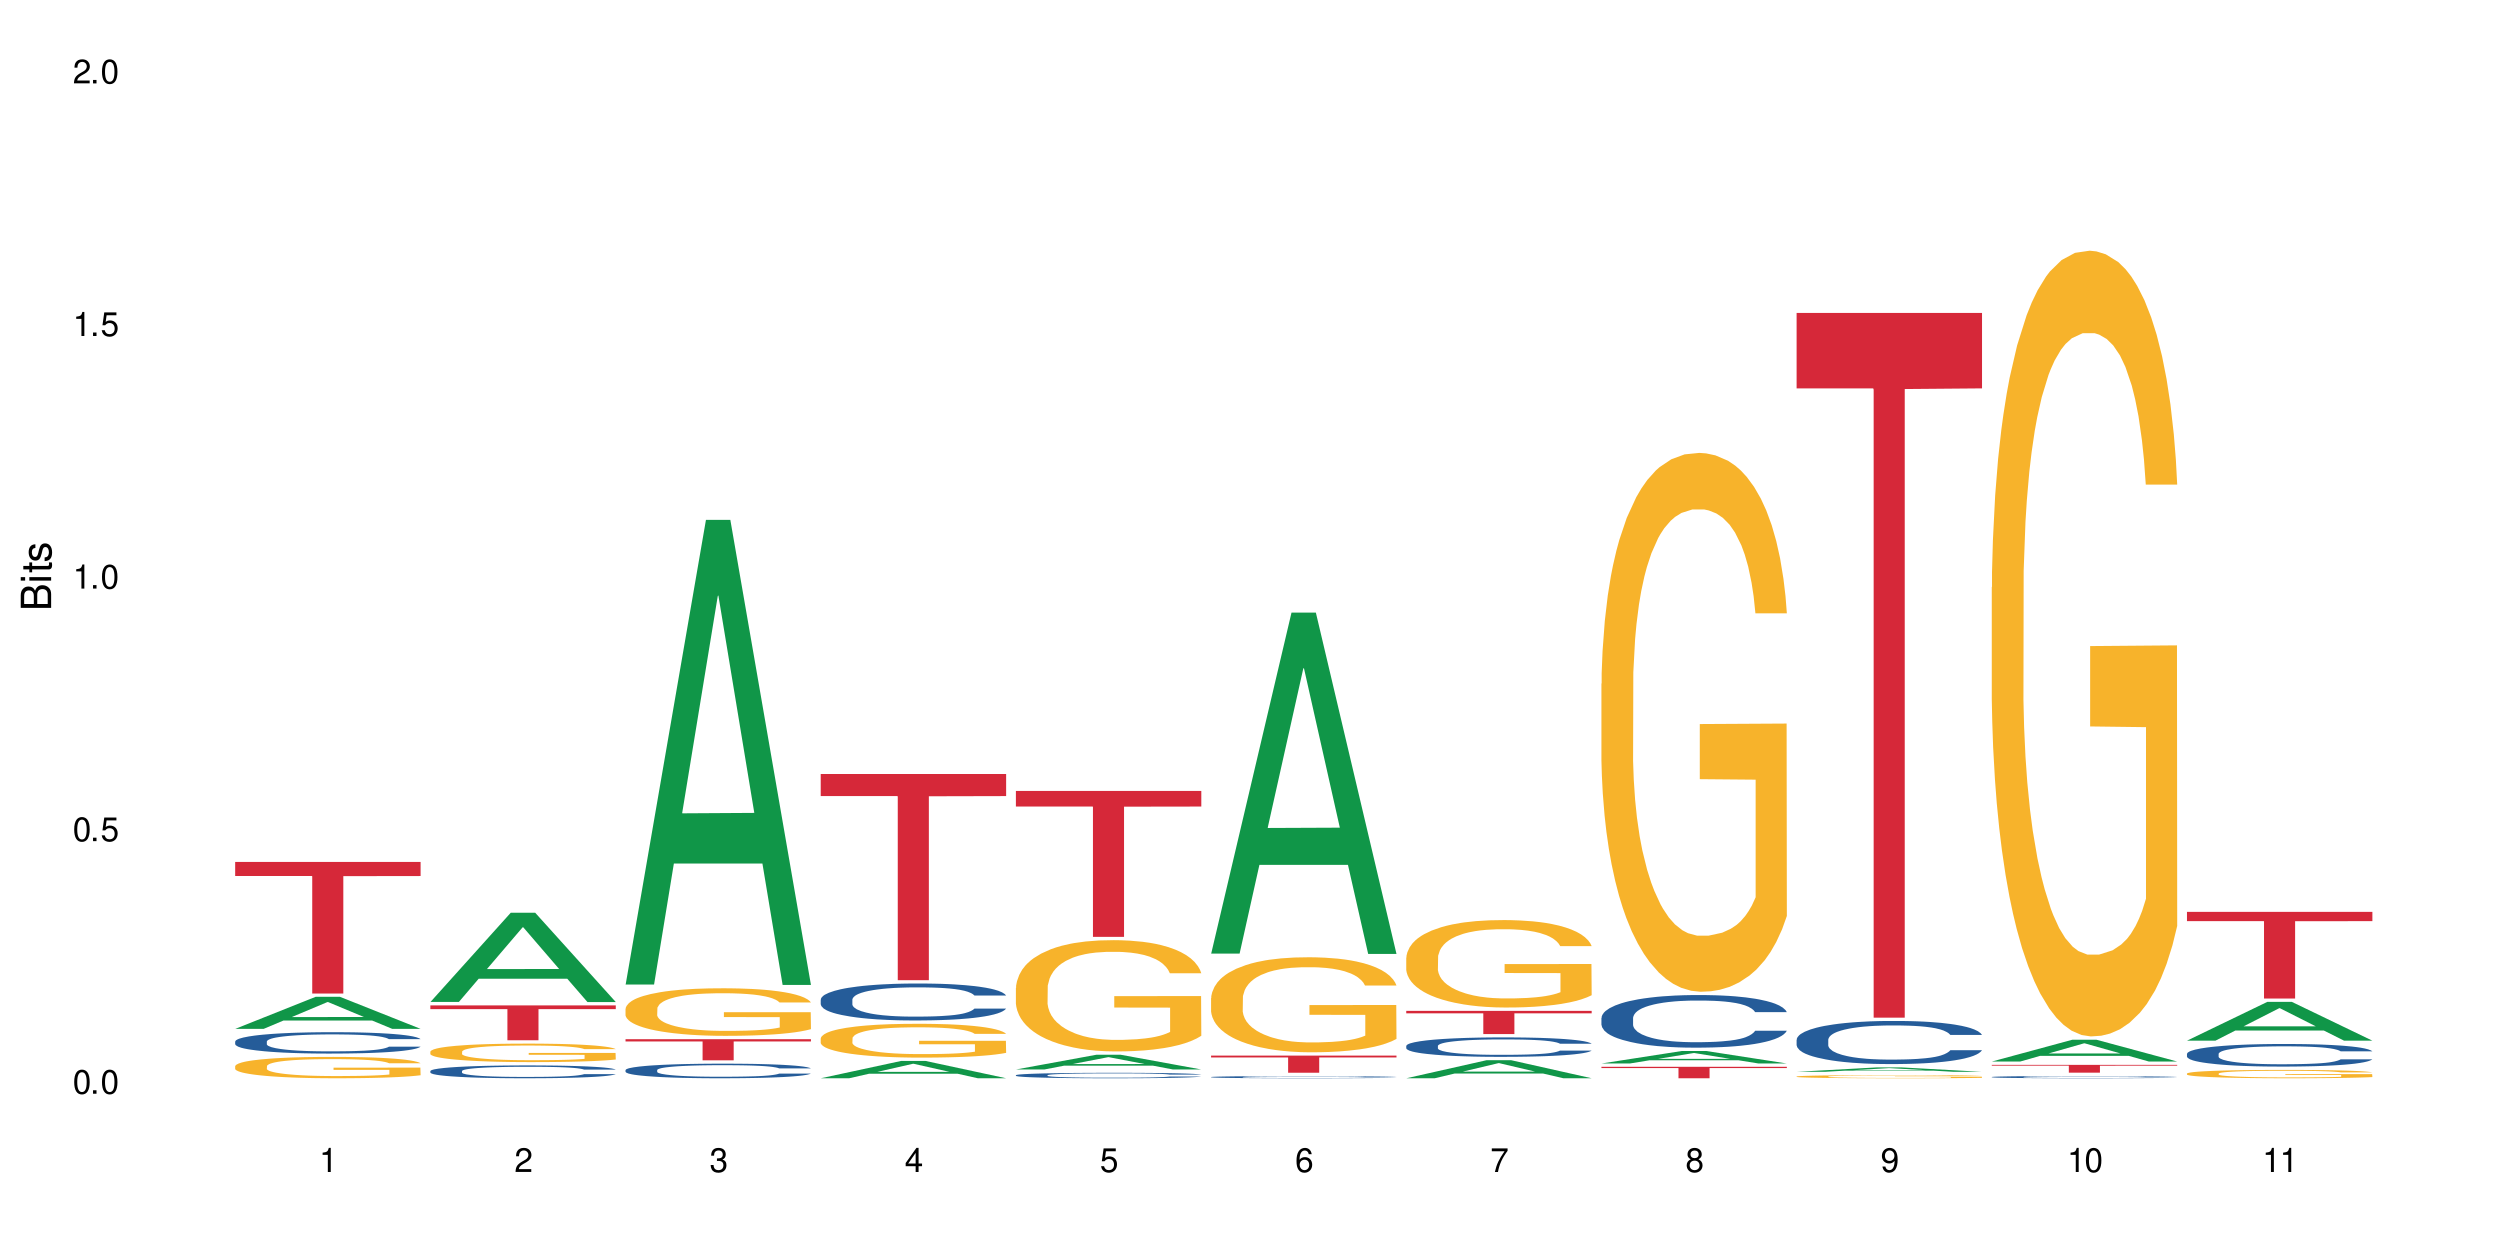 <?xml version="1.0" encoding="UTF-8"?>
<svg xmlns="http://www.w3.org/2000/svg" xmlns:xlink="http://www.w3.org/1999/xlink" width="720" height="360" viewBox="0 0 720 360">
<defs>
<g>
<g id="glyph-0-0">
</g>
<g id="glyph-0-1">
<path d="M 2.641 -6.938 C 2 -6.938 1.422 -6.656 1.078 -6.172 C 0.641 -5.562 0.406 -4.641 0.406 -3.359 C 0.406 -1.016 1.188 0.219 2.641 0.219 C 4.078 0.219 4.859 -1.016 4.859 -3.297 C 4.859 -4.641 4.656 -5.547 4.203 -6.172 C 3.844 -6.656 3.281 -6.938 2.641 -6.938 Z M 2.641 -6.188 C 3.547 -6.188 4 -5.25 4 -3.375 C 4 -1.406 3.562 -0.484 2.625 -0.484 C 1.734 -0.484 1.281 -1.438 1.281 -3.344 C 1.281 -5.25 1.734 -6.188 2.641 -6.188 Z M 2.641 -6.188 "/>
</g>
<g id="glyph-0-2">
<path d="M 1.828 -1 L 0.828 -1 L 0.828 0 L 1.828 0 Z M 1.828 -1 "/>
</g>
<g id="glyph-0-3">
<path d="M 4.562 -6.797 L 1.062 -6.797 L 0.547 -3.094 L 1.328 -3.094 C 1.719 -3.562 2.047 -3.734 2.578 -3.734 C 3.484 -3.734 4.062 -3.109 4.062 -2.094 C 4.062 -1.125 3.484 -0.531 2.578 -0.531 C 1.828 -0.531 1.375 -0.906 1.188 -1.672 L 0.328 -1.672 C 0.453 -1.109 0.547 -0.844 0.75 -0.594 C 1.125 -0.078 1.828 0.219 2.594 0.219 C 3.969 0.219 4.922 -0.781 4.922 -2.219 C 4.922 -3.562 4.031 -4.484 2.719 -4.484 C 2.25 -4.484 1.859 -4.359 1.469 -4.062 L 1.734 -5.969 L 4.562 -5.969 Z M 4.562 -6.797 "/>
</g>
<g id="glyph-0-4">
<path d="M 2.484 -4.938 L 2.484 0 L 3.328 0 L 3.328 -6.938 L 2.766 -6.938 C 2.469 -5.875 2.281 -5.734 0.984 -5.562 L 0.984 -4.938 Z M 2.484 -4.938 "/>
</g>
<g id="glyph-0-5">
<path d="M 4.859 -0.828 L 1.281 -0.828 C 1.359 -1.406 1.672 -1.781 2.5 -2.281 L 3.469 -2.828 C 4.406 -3.344 4.906 -4.062 4.906 -4.906 C 4.906 -5.484 4.672 -6.031 4.266 -6.406 C 3.859 -6.766 3.375 -6.938 2.719 -6.938 C 1.859 -6.938 1.219 -6.625 0.844 -6.031 C 0.609 -5.672 0.5 -5.234 0.484 -4.531 L 1.328 -4.531 C 1.359 -5.016 1.406 -5.281 1.531 -5.516 C 1.75 -5.938 2.188 -6.203 2.703 -6.203 C 3.469 -6.203 4.031 -5.641 4.031 -4.891 C 4.031 -4.344 3.719 -3.859 3.125 -3.516 L 2.234 -3 C 0.812 -2.172 0.406 -1.531 0.328 -0.016 L 4.859 -0.016 Z M 4.859 -0.828 "/>
</g>
<g id="glyph-0-6">
<path d="M 2.125 -3.188 L 2.578 -3.188 C 3.5 -3.188 3.984 -2.766 3.984 -1.922 C 3.984 -1.062 3.469 -0.531 2.594 -0.531 C 1.656 -0.531 1.203 -1 1.156 -2.016 L 0.312 -2.016 C 0.344 -1.453 0.438 -1.094 0.609 -0.781 C 0.953 -0.109 1.625 0.219 2.547 0.219 C 3.953 0.219 4.859 -0.625 4.859 -1.938 C 4.859 -2.828 4.516 -3.297 3.703 -3.594 C 4.344 -3.844 4.656 -4.328 4.656 -5.031 C 4.656 -6.219 3.875 -6.938 2.578 -6.938 C 1.203 -6.938 0.484 -6.172 0.453 -4.703 L 1.297 -4.703 C 1.312 -5.125 1.344 -5.359 1.453 -5.578 C 1.641 -5.969 2.062 -6.203 2.594 -6.203 C 3.344 -6.203 3.797 -5.75 3.797 -5 C 3.797 -4.516 3.609 -4.219 3.25 -4.047 C 3.016 -3.953 2.703 -3.922 2.125 -3.906 Z M 2.125 -3.188 "/>
</g>
<g id="glyph-0-7">
<path d="M 3.141 -1.672 L 3.141 0 L 3.984 0 L 3.984 -1.672 L 4.984 -1.672 L 4.984 -2.438 L 3.984 -2.438 L 3.984 -6.938 L 3.359 -6.938 L 0.266 -2.578 L 0.266 -1.672 Z M 3.141 -2.438 L 1 -2.438 L 3.141 -5.5 Z M 3.141 -2.438 "/>
</g>
<g id="glyph-0-8">
<path d="M 4.781 -5.125 C 4.609 -6.266 3.891 -6.938 2.844 -6.938 C 2.094 -6.938 1.422 -6.578 1.031 -5.953 C 0.594 -5.266 0.406 -4.422 0.406 -3.172 C 0.406 -2 0.578 -1.25 0.984 -0.641 C 1.359 -0.078 1.953 0.219 2.703 0.219 C 3.984 0.219 4.922 -0.75 4.922 -2.094 C 4.922 -3.375 4.062 -4.281 2.844 -4.281 C 2.172 -4.281 1.641 -4.031 1.281 -3.516 C 1.281 -5.234 1.828 -6.188 2.797 -6.188 C 3.391 -6.188 3.797 -5.797 3.938 -5.125 Z M 2.734 -3.531 C 3.547 -3.531 4.062 -2.953 4.062 -2.031 C 4.062 -1.156 3.484 -0.531 2.703 -0.531 C 1.922 -0.531 1.328 -1.188 1.328 -2.078 C 1.328 -2.938 1.906 -3.531 2.734 -3.531 Z M 2.734 -3.531 "/>
</g>
<g id="glyph-0-9">
<path d="M 4.984 -6.797 L 0.438 -6.797 L 0.438 -5.969 L 4.109 -5.969 C 2.5 -3.656 1.828 -2.234 1.328 0 L 2.219 0 C 2.594 -2.172 3.453 -4.047 4.984 -6.094 Z M 4.984 -6.797 "/>
</g>
<g id="glyph-0-10">
<path d="M 3.75 -3.656 C 4.469 -4.094 4.688 -4.438 4.688 -5.078 C 4.688 -6.172 3.844 -6.938 2.641 -6.938 C 1.438 -6.938 0.594 -6.172 0.594 -5.094 C 0.594 -4.438 0.812 -4.094 1.516 -3.656 C 0.734 -3.266 0.359 -2.703 0.359 -1.922 C 0.359 -0.656 1.281 0.219 2.641 0.219 C 3.984 0.219 4.922 -0.656 4.922 -1.922 C 4.922 -2.703 4.531 -3.266 3.75 -3.656 Z M 2.641 -6.188 C 3.359 -6.188 3.812 -5.75 3.812 -5.062 C 3.812 -4.406 3.344 -3.984 2.641 -3.984 C 1.922 -3.984 1.453 -4.406 1.453 -5.078 C 1.453 -5.75 1.922 -6.188 2.641 -6.188 Z M 2.641 -3.266 C 3.484 -3.266 4.062 -2.719 4.062 -1.906 C 4.062 -1.078 3.484 -0.531 2.625 -0.531 C 1.797 -0.531 1.219 -1.094 1.219 -1.906 C 1.219 -2.719 1.781 -3.266 2.641 -3.266 Z M 2.641 -3.266 "/>
</g>
<g id="glyph-0-11">
<path d="M 0.516 -1.578 C 0.672 -0.453 1.406 0.219 2.438 0.219 C 3.188 0.219 3.859 -0.141 4.266 -0.766 C 4.688 -1.453 4.891 -2.297 4.891 -3.547 C 4.891 -4.719 4.703 -5.453 4.312 -6.078 C 3.938 -6.641 3.344 -6.938 2.594 -6.938 C 1.297 -6.938 0.359 -5.969 0.359 -4.625 C 0.359 -3.344 1.234 -2.453 2.453 -2.453 C 3.094 -2.453 3.578 -2.672 4.016 -3.203 C 4 -1.484 3.469 -0.531 2.5 -0.531 C 1.906 -0.531 1.484 -0.906 1.359 -1.578 Z M 2.578 -6.203 C 3.375 -6.203 3.969 -5.531 3.969 -4.641 C 3.969 -3.797 3.391 -3.188 2.547 -3.188 C 1.734 -3.188 1.234 -3.766 1.234 -4.688 C 1.234 -5.562 1.797 -6.203 2.578 -6.203 Z M 2.578 -6.203 "/>
</g>
<g id="glyph-1-0">
</g>
<g id="glyph-1-1">
<path d="M 0 -0.953 L 0 -4.891 C 0 -5.719 -0.234 -6.344 -0.734 -6.797 C -1.188 -7.234 -1.812 -7.469 -2.5 -7.469 C -3.547 -7.469 -4.188 -7 -4.625 -5.875 C -4.984 -6.688 -5.625 -7.094 -6.531 -7.094 C -7.172 -7.094 -7.734 -6.859 -8.141 -6.391 C -8.562 -5.922 -8.75 -5.344 -8.75 -4.5 L -8.75 -0.953 Z M -4.984 -2.062 L -7.766 -2.062 L -7.766 -4.219 C -7.766 -4.844 -7.688 -5.203 -7.453 -5.5 C -7.219 -5.812 -6.859 -5.969 -6.375 -5.969 C -5.891 -5.969 -5.531 -5.812 -5.297 -5.5 C -5.062 -5.203 -4.984 -4.844 -4.984 -4.219 Z M -0.984 -2.062 L -4 -2.062 L -4 -4.781 C -4 -5.766 -3.438 -6.359 -2.484 -6.359 C -1.547 -6.359 -0.984 -5.766 -0.984 -4.781 Z M -0.984 -2.062 "/>
</g>
<g id="glyph-1-2">
<path d="M -6.281 -1.797 L -6.281 -0.797 L 0 -0.797 L 0 -1.797 Z M -8.75 -1.797 L -8.75 -0.797 L -7.484 -0.797 L -7.484 -1.797 Z M -8.75 -1.797 "/>
</g>
<g id="glyph-1-3">
<path d="M -6.281 -3.047 L -6.281 -2.016 L -8.016 -2.016 L -8.016 -1.016 L -6.281 -1.016 L -6.281 -0.172 L -5.469 -0.172 L -5.469 -1.016 L -0.719 -1.016 C -0.078 -1.016 0.281 -1.453 0.281 -2.234 C 0.281 -2.5 0.25 -2.719 0.188 -3.047 L -0.641 -3.047 C -0.609 -2.906 -0.594 -2.766 -0.594 -2.562 C -0.594 -2.141 -0.719 -2.016 -1.156 -2.016 L -5.469 -2.016 L -5.469 -3.047 Z M -6.281 -3.047 "/>
</g>
<g id="glyph-1-4">
<path d="M -4.531 -5.25 C -5.766 -5.25 -6.469 -4.422 -6.469 -2.969 C -6.469 -1.516 -5.719 -0.562 -4.547 -0.562 C -3.562 -0.562 -3.094 -1.062 -2.734 -2.562 L -2.516 -3.484 C -2.344 -4.188 -2.094 -4.469 -1.641 -4.469 C -1.047 -4.469 -0.641 -3.875 -0.641 -3 C -0.641 -2.453 -0.797 -2 -1.062 -1.75 C -1.25 -1.594 -1.422 -1.531 -1.875 -1.469 L -1.875 -0.406 C -0.422 -0.453 0.281 -1.266 0.281 -2.922 C 0.281 -4.5 -0.5 -5.516 -1.719 -5.516 C -2.656 -5.516 -3.172 -4.984 -3.469 -3.734 L -3.703 -2.766 C -3.891 -1.953 -4.156 -1.609 -4.594 -1.609 C -5.188 -1.609 -5.547 -2.125 -5.547 -2.938 C -5.547 -3.75 -5.203 -4.172 -4.531 -4.203 Z M -4.531 -5.25 "/>
</g>
</g>
</defs>
<rect x="-72" y="-36" width="864" height="432" fill="rgb(100%, 100%, 100%)" fill-opacity="1"/>
<path fill-rule="nonzero" fill="rgb(6.275%, 58.824%, 28.235%)" fill-opacity="1" d="M 67.73 296.309 L 67.789 296.301 L 90.895 287.086 L 97.91 287.086 L 121.133 296.316 L 112.973 296.316 L 107.152 293.906 L 81.652 293.906 L 75.945 296.309 L 67.73 296.309 L 84.105 292.91 L 104.816 292.902 L 94.488 288.594 L 94.375 288.586 L 94.262 288.609 L 84.047 292.902 L 84.105 292.91 Z M 67.73 296.309 "/>
<path fill-rule="nonzero" fill="rgb(14.51%, 36.078%, 60%)" fill-opacity="1" d="M 67.73 299.953 L 67.797 299.945 L 67.797 299.812 L 67.992 299.598 L 68.449 299.328 L 68.902 299.141 L 70.074 298.809 L 71.703 298.488 L 73.398 298.242 L 74.633 298.098 L 75.742 297.984 L 78.281 297.773 L 79.91 297.668 L 81.668 297.574 L 83.816 297.477 L 85.379 297.422 L 88.895 297.332 L 91.5 297.293 L 93.52 297.273 L 97.883 297.273 L 100.488 297.297 L 102.375 297.324 L 104.461 297.371 L 106.219 297.422 L 109.281 297.543 L 112.016 297.703 L 113.254 297.793 L 115.207 297.965 L 116.703 298.137 L 117.746 298.281 L 118.918 298.488 L 119.961 298.742 L 120.742 299.031 L 121.133 299.27 L 112.016 299.27 L 111.559 299.047 L 111.039 298.871 L 110.062 298.641 L 109.086 298.477 L 107.715 298.316 L 106.48 298.207 L 104.785 298.102 L 103.289 298.035 L 101.727 297.984 L 100.227 297.949 L 97.363 297.914 L 94.039 297.914 L 92.805 297.926 L 90.262 297.973 L 88.895 298.012 L 86.941 298.09 L 85.574 298.164 L 83.945 298.277 L 82.84 298.371 L 81.473 298.52 L 80.496 298.648 L 79.387 298.832 L 78.738 298.973 L 78.152 299.129 L 77.629 299.316 L 77.238 299.512 L 76.977 299.723 L 76.848 299.926 L 76.848 300.797 L 76.977 301 L 77.305 301.234 L 78.152 301.578 L 79.387 301.875 L 80.82 302.113 L 82.188 302.281 L 82.969 302.359 L 84.012 302.449 L 85.641 302.562 L 87.984 302.676 L 89.352 302.719 L 91.438 302.766 L 93.586 302.785 L 96.449 302.785 L 98.988 302.766 L 100.684 302.738 L 102.441 302.691 L 104.852 302.598 L 106.348 302.504 L 107.652 302.398 L 108.629 302.293 L 109.281 302.203 L 110.258 302.027 L 111.039 301.836 L 111.625 301.641 L 112.016 301.449 L 121.133 301.449 L 120.742 301.672 L 120.156 301.895 L 119.57 302.055 L 118.656 302.254 L 117.613 302.426 L 116.117 302.625 L 114.879 302.754 L 113.254 302.895 L 111.754 303 L 110.125 303.098 L 107.715 303.207 L 106.152 303.266 L 104.461 303.316 L 102.441 303.359 L 99.902 303.398 L 97.168 303.422 L 94.625 303.43 L 91.891 303.418 L 89.871 303.395 L 87.203 303.344 L 83.883 303.242 L 81.473 303.137 L 79.582 303.027 L 77.957 302.918 L 76.133 302.766 L 73.789 302.516 L 72.355 302.324 L 71.379 302.168 L 70.27 301.949 L 69.488 301.754 L 68.578 301.438 L 67.926 301.039 L 67.73 300.727 Z M 67.73 299.953 "/>
<path fill-rule="nonzero" fill="rgb(96.863%, 70.196%, 16.863%)" fill-opacity="1" d="M 67.73 307.02 L 67.797 307.016 L 67.797 306.902 L 68.055 306.648 L 68.707 306.301 L 69.555 306.016 L 70.465 305.789 L 71.051 305.672 L 72.027 305.504 L 72.875 305.379 L 75.023 305.129 L 77.762 304.891 L 79.258 304.789 L 80.949 304.695 L 83.359 304.586 L 84.469 304.547 L 87.855 304.457 L 91.695 304.402 L 95.93 304.387 L 97.883 304.391 L 100.555 304.414 L 104.199 304.477 L 106.285 304.531 L 107.91 304.586 L 109.605 304.66 L 111.688 304.773 L 113.645 304.906 L 115.207 305.043 L 116.77 305.211 L 118.07 305.391 L 119.18 305.59 L 120.156 305.824 L 120.742 306.02 L 121.133 306.219 L 112.078 306.219 L 111.559 306.02 L 110.973 305.867 L 109.996 305.684 L 109.02 305.547 L 108.043 305.441 L 106.219 305.297 L 104.656 305.207 L 102.703 305.129 L 100.812 305.078 L 98.664 305.043 L 97.363 305.031 L 93.91 305.031 L 90.785 305.07 L 88.961 305.117 L 87.66 305.16 L 85.836 305.246 L 84.727 305.312 L 84.078 305.359 L 82.125 305.531 L 80.82 305.688 L 80.105 305.797 L 79.191 305.965 L 78.543 306.117 L 77.824 306.34 L 77.434 306.508 L 76.914 306.891 L 76.848 307.902 L 77.043 308.117 L 77.434 308.348 L 77.957 308.551 L 78.738 308.762 L 79.52 308.926 L 80.887 309.145 L 82.059 309.293 L 82.969 309.387 L 84.727 309.539 L 85.445 309.59 L 87.137 309.691 L 88.895 309.77 L 91.047 309.836 L 92.672 309.871 L 95.277 309.898 L 98.598 309.898 L 102.508 309.863 L 104.98 309.82 L 106.676 309.773 L 107.781 309.734 L 109.148 309.672 L 110.125 309.617 L 111.039 309.555 L 112.145 309.461 L 112.145 308.117 L 96.059 308.113 L 96.059 307.48 L 121.066 307.477 L 121.133 309.672 L 119.766 309.824 L 118.07 309.973 L 116.441 310.082 L 114.75 310.18 L 112.34 310.285 L 110.387 310.355 L 107.391 310.434 L 104.656 310.484 L 101.789 310.516 L 99.25 310.535 L 96.254 310.539 L 93.586 310.527 L 90.719 310.496 L 88.441 310.449 L 86.355 310.395 L 84.273 310.32 L 81.668 310.203 L 79.973 310.105 L 78.215 309.988 L 76.457 309.848 L 74.895 309.695 L 73.852 309.578 L 72.812 309.441 L 71.703 309.273 L 70.66 309.082 L 69.879 308.91 L 69.164 308.711 L 68.645 308.527 L 68.121 308.273 L 67.859 308.07 L 67.73 307.898 Z M 67.73 307.02 "/>
<path fill-rule="nonzero" fill="rgb(83.922%, 15.686%, 22.353%)" fill-opacity="1" d="M 67.73 248.242 L 121.133 248.242 L 121.133 252.297 L 98.875 252.332 L 98.875 286.129 L 89.922 286.129 L 89.922 252.367 L 89.793 252.297 L 67.73 252.297 Z M 67.73 248.242 "/>
<path fill-rule="nonzero" fill="rgb(6.275%, 58.824%, 28.235%)" fill-opacity="1" d="M 123.941 288.562 L 124 288.539 L 147.105 262.859 L 154.125 262.859 L 177.344 288.586 L 169.184 288.586 L 163.367 281.871 L 137.863 281.871 L 132.156 288.562 L 123.941 288.562 L 140.316 279.094 L 161.027 279.07 L 150.699 267.062 L 150.586 267.039 L 150.473 267.113 L 140.258 279.07 L 140.316 279.094 Z M 123.941 288.562 "/>
<path fill-rule="nonzero" fill="rgb(14.51%, 36.078%, 60%)" fill-opacity="1" d="M 123.941 308.453 L 124.008 308.449 L 124.008 308.367 L 124.203 308.238 L 124.66 308.078 L 125.113 307.965 L 126.285 307.766 L 127.914 307.574 L 129.609 307.426 L 130.844 307.34 L 131.953 307.27 L 134.492 307.145 L 136.121 307.082 L 137.879 307.023 L 140.027 306.965 L 141.59 306.934 L 145.109 306.879 L 147.711 306.855 L 149.73 306.844 L 154.094 306.844 L 156.699 306.859 L 158.59 306.875 L 160.672 306.902 L 162.43 306.934 L 165.492 307.008 L 168.227 307.102 L 169.465 307.156 L 171.418 307.262 L 172.914 307.363 L 173.957 307.449 L 175.129 307.574 L 176.172 307.727 L 176.953 307.898 L 177.344 308.043 L 168.227 308.043 L 167.77 307.91 L 167.25 307.805 L 166.273 307.664 L 165.297 307.566 L 163.93 307.469 L 162.691 307.406 L 160.996 307.34 L 159.5 307.301 L 157.938 307.27 L 156.438 307.25 L 153.574 307.23 L 150.254 307.23 L 149.016 307.238 L 146.477 307.262 L 145.109 307.289 L 143.152 307.336 L 141.785 307.379 L 140.156 307.445 L 139.051 307.504 L 137.684 307.59 L 136.707 307.668 L 135.598 307.781 L 134.949 307.863 L 134.363 307.961 L 133.84 308.07 L 133.449 308.188 L 133.191 308.312 L 133.059 308.434 L 133.059 308.957 L 133.191 309.082 L 133.516 309.223 L 134.363 309.43 L 135.598 309.605 L 137.031 309.75 L 138.398 309.852 L 139.18 309.898 L 140.223 309.953 L 141.852 310.02 L 144.195 310.086 L 145.562 310.113 L 147.648 310.141 L 149.797 310.152 L 152.66 310.152 L 155.203 310.141 L 156.895 310.125 L 158.652 310.098 L 161.062 310.039 L 162.559 309.984 L 163.863 309.922 L 164.84 309.855 L 165.492 309.805 L 166.469 309.699 L 167.25 309.582 L 167.836 309.465 L 168.227 309.352 L 177.344 309.352 L 176.953 309.484 L 176.367 309.617 L 175.781 309.715 L 174.867 309.832 L 173.828 309.938 L 172.328 310.055 L 171.09 310.133 L 169.465 310.219 L 167.965 310.281 L 166.336 310.34 L 163.93 310.406 L 162.363 310.441 L 160.672 310.473 L 158.652 310.5 L 156.113 310.523 L 153.379 310.535 L 150.84 310.539 L 148.102 310.531 L 146.086 310.52 L 143.414 310.488 L 140.094 310.426 L 137.684 310.363 L 135.793 310.301 L 134.168 310.23 L 132.344 310.141 L 130 309.992 L 128.566 309.879 L 127.59 309.781 L 126.48 309.652 L 125.699 309.531 L 124.789 309.344 L 124.137 309.105 L 123.941 308.918 Z M 123.941 308.453 "/>
<path fill-rule="nonzero" fill="rgb(96.863%, 70.196%, 16.863%)" fill-opacity="1" d="M 123.941 302.844 L 124.008 302.84 L 124.008 302.742 L 124.27 302.523 L 124.918 302.219 L 125.766 301.973 L 126.676 301.777 L 127.266 301.676 L 128.242 301.531 L 129.086 301.422 L 131.234 301.203 L 133.973 301 L 135.469 300.91 L 137.164 300.828 L 139.57 300.738 L 140.68 300.703 L 144.066 300.625 L 147.906 300.574 L 152.141 300.562 L 154.094 300.566 L 156.766 300.586 L 160.41 300.641 L 162.496 300.688 L 164.125 300.738 L 165.816 300.801 L 167.902 300.898 L 169.855 301.016 L 171.418 301.129 L 172.98 301.277 L 174.281 301.434 L 175.391 301.602 L 176.367 301.809 L 176.953 301.977 L 177.344 302.148 L 168.293 302.148 L 167.77 301.977 L 167.184 301.844 L 166.207 301.684 L 165.23 301.57 L 164.254 301.477 L 162.43 301.348 L 160.867 301.273 L 158.914 301.203 L 157.023 301.16 L 154.875 301.129 L 153.574 301.121 L 150.121 301.121 L 146.996 301.156 L 145.172 301.195 L 143.871 301.234 L 142.047 301.305 L 140.941 301.363 L 140.289 301.402 L 138.336 301.555 L 137.031 301.691 L 136.316 301.781 L 135.402 301.93 L 134.754 302.059 L 134.035 302.254 L 133.645 302.398 L 133.125 302.73 L 133.059 303.605 L 133.254 303.793 L 133.645 303.992 L 134.168 304.164 L 134.949 304.352 L 135.73 304.492 L 137.098 304.68 L 138.27 304.809 L 139.18 304.891 L 140.941 305.023 L 141.656 305.066 L 143.348 305.152 L 145.109 305.223 L 147.258 305.281 L 148.883 305.309 L 151.488 305.332 L 154.812 305.332 L 158.719 305.305 L 161.191 305.266 L 162.887 305.227 L 163.992 305.191 L 165.359 305.141 L 166.336 305.09 L 167.25 305.035 L 168.355 304.953 L 168.355 303.793 L 152.27 303.785 L 152.27 303.242 L 177.277 303.238 L 177.344 305.141 L 175.977 305.27 L 174.281 305.395 L 172.656 305.492 L 170.961 305.578 L 168.551 305.668 L 166.598 305.727 L 163.602 305.797 L 160.867 305.84 L 158 305.867 L 155.461 305.883 L 152.465 305.887 L 149.797 305.879 L 146.93 305.848 L 144.652 305.809 L 142.566 305.762 L 140.484 305.699 L 137.879 305.598 L 136.188 305.512 L 134.426 305.41 L 132.668 305.289 L 131.105 305.156 L 130.062 305.055 L 129.023 304.938 L 127.914 304.793 L 126.871 304.629 L 126.09 304.477 L 125.375 304.309 L 124.855 304.145 L 124.332 303.926 L 124.074 303.754 L 123.941 303.602 Z M 123.941 302.844 "/>
<path fill-rule="nonzero" fill="rgb(83.922%, 15.686%, 22.353%)" fill-opacity="1" d="M 123.941 289.547 L 177.344 289.547 L 177.344 290.621 L 155.086 290.633 L 155.086 299.605 L 146.133 299.605 L 146.133 290.641 L 146.004 290.621 L 123.941 290.621 Z M 123.941 289.547 "/>
<path fill-rule="nonzero" fill="rgb(6.275%, 58.824%, 28.235%)" fill-opacity="1" d="M 180.152 283.543 L 180.211 283.414 L 203.316 149.719 L 210.336 149.719 L 233.555 283.668 L 225.395 283.668 L 219.578 248.703 L 194.074 248.703 L 188.371 283.543 L 180.152 283.543 L 196.527 234.238 L 217.238 234.113 L 206.91 171.605 L 206.797 171.477 L 206.684 171.855 L 196.473 234.113 L 196.527 234.238 Z M 180.152 283.543 "/>
<path fill-rule="nonzero" fill="rgb(14.51%, 36.078%, 60%)" fill-opacity="1" d="M 180.152 308.168 L 180.219 308.164 L 180.219 308.07 L 180.414 307.926 L 180.871 307.742 L 181.324 307.613 L 182.5 307.387 L 184.125 307.168 L 185.82 307 L 187.059 306.898 L 188.164 306.824 L 190.703 306.68 L 192.332 306.609 L 194.09 306.543 L 196.238 306.477 L 197.801 306.438 L 201.32 306.379 L 203.922 306.352 L 205.941 306.34 L 210.305 306.34 L 212.91 306.355 L 214.801 306.375 L 216.883 306.402 L 218.641 306.438 L 221.703 306.523 L 224.438 306.629 L 225.676 306.691 L 227.629 306.812 L 229.125 306.926 L 230.168 307.027 L 231.34 307.168 L 232.383 307.34 L 233.164 307.535 L 233.555 307.703 L 224.438 307.703 L 223.98 307.547 L 223.461 307.43 L 222.484 307.273 L 221.508 307.16 L 220.141 307.051 L 218.902 306.977 L 217.207 306.902 L 215.711 306.855 L 214.148 306.824 L 212.648 306.801 L 209.785 306.777 L 206.465 306.777 L 205.227 306.785 L 202.688 306.816 L 201.32 306.844 L 199.363 306.895 L 197.996 306.945 L 196.371 307.023 L 195.262 307.086 L 193.895 307.188 L 192.918 307.277 L 191.812 307.402 L 191.16 307.5 L 190.574 307.605 L 190.051 307.734 L 189.66 307.867 L 189.402 308.008 L 189.27 308.148 L 189.27 308.742 L 189.402 308.879 L 189.727 309.043 L 190.574 309.277 L 191.812 309.48 L 193.242 309.641 L 194.609 309.758 L 195.395 309.809 L 196.434 309.871 L 198.062 309.949 L 200.406 310.023 L 201.773 310.055 L 203.859 310.086 L 206.008 310.102 L 208.875 310.102 L 211.414 310.086 L 213.105 310.066 L 214.863 310.035 L 217.273 309.973 L 218.773 309.91 L 220.074 309.836 L 221.051 309.762 L 221.703 309.703 L 222.68 309.582 L 223.461 309.453 L 224.047 309.316 L 224.438 309.188 L 233.555 309.188 L 233.164 309.34 L 232.578 309.492 L 231.992 309.602 L 231.082 309.738 L 230.039 309.855 L 228.539 309.988 L 227.305 310.078 L 225.676 310.176 L 224.176 310.246 L 222.551 310.312 L 220.141 310.391 L 218.578 310.43 L 216.883 310.461 L 214.863 310.492 L 212.324 310.52 L 209.59 310.535 L 207.051 310.539 L 204.316 310.531 L 202.297 310.516 L 199.625 310.48 L 196.305 310.414 L 193.895 310.34 L 192.008 310.266 L 190.379 310.191 L 188.555 310.086 L 186.211 309.918 L 184.777 309.785 L 183.801 309.68 L 182.695 309.531 L 181.914 309.395 L 181 309.18 L 180.348 308.906 L 180.152 308.695 Z M 180.152 308.168 "/>
<path fill-rule="nonzero" fill="rgb(96.863%, 70.196%, 16.863%)" fill-opacity="1" d="M 180.152 290.492 L 180.219 290.48 L 180.219 290.23 L 180.48 289.668 L 181.129 288.891 L 181.977 288.254 L 182.891 287.75 L 183.477 287.488 L 184.453 287.113 L 185.297 286.84 L 187.449 286.277 L 190.184 285.75 L 191.68 285.523 L 193.375 285.312 L 195.785 285.074 L 196.891 284.988 L 200.277 284.785 L 204.121 284.66 L 208.352 284.625 L 210.305 284.637 L 212.977 284.688 L 216.621 284.824 L 218.707 284.949 L 220.336 285.074 L 222.027 285.238 L 224.113 285.488 L 226.066 285.789 L 227.629 286.086 L 229.191 286.465 L 230.492 286.863 L 231.602 287.301 L 232.578 287.828 L 233.164 288.266 L 233.555 288.703 L 224.504 288.703 L 223.98 288.266 L 223.395 287.926 L 222.418 287.516 L 221.441 287.215 L 220.465 286.977 L 218.641 286.652 L 217.078 286.449 L 215.125 286.277 L 213.238 286.164 L 211.086 286.086 L 209.785 286.062 L 206.332 286.062 L 203.207 286.152 L 201.383 286.25 L 200.082 286.352 L 198.258 286.539 L 197.152 286.688 L 196.5 286.789 L 194.547 287.176 L 193.242 287.527 L 192.527 287.766 L 191.617 288.141 L 190.965 288.477 L 190.246 288.977 L 189.855 289.352 L 189.336 290.203 L 189.27 292.457 L 189.465 292.934 L 189.855 293.445 L 190.379 293.895 L 191.16 294.371 L 191.941 294.734 L 193.309 295.223 L 194.48 295.547 L 195.395 295.758 L 197.152 296.098 L 197.867 296.211 L 199.562 296.434 L 201.32 296.609 L 203.469 296.762 L 205.098 296.836 L 207.699 296.898 L 211.023 296.898 L 214.93 296.824 L 217.402 296.723 L 219.098 296.621 L 220.203 296.535 L 221.57 296.398 L 222.551 296.273 L 223.461 296.137 L 224.566 295.922 L 224.566 292.934 L 208.484 292.918 L 208.484 291.52 L 233.488 291.504 L 233.555 296.398 L 232.188 296.734 L 230.492 297.062 L 228.867 297.312 L 227.172 297.523 L 224.762 297.762 L 222.809 297.91 L 219.812 298.086 L 217.078 298.199 L 214.215 298.273 L 211.672 298.312 L 208.68 298.324 L 206.008 298.301 L 203.141 298.223 L 200.863 298.125 L 198.777 298 L 196.695 297.836 L 194.09 297.574 L 192.398 297.359 L 190.641 297.098 L 188.879 296.785 L 187.316 296.449 L 186.277 296.184 L 185.234 295.883 L 184.125 295.508 L 183.086 295.082 L 182.305 294.695 L 181.586 294.258 L 181.066 293.844 L 180.543 293.281 L 180.285 292.832 L 180.152 292.445 Z M 180.152 290.492 "/>
<path fill-rule="nonzero" fill="rgb(83.922%, 15.686%, 22.353%)" fill-opacity="1" d="M 180.152 299.281 L 233.555 299.281 L 233.555 299.934 L 211.301 299.941 L 211.301 305.383 L 202.344 305.383 L 202.344 299.945 L 202.215 299.934 L 180.152 299.934 Z M 180.152 299.281 "/>
<path fill-rule="nonzero" fill="rgb(6.275%, 58.824%, 28.235%)" fill-opacity="1" d="M 236.367 310.535 L 236.422 310.531 L 259.527 305.551 L 266.547 305.551 L 289.766 310.539 L 281.609 310.539 L 275.789 309.238 L 250.285 309.238 L 244.582 310.535 L 236.367 310.535 L 252.738 308.699 L 273.449 308.695 L 263.121 306.367 L 263.008 306.363 L 262.895 306.375 L 252.684 308.695 L 252.738 308.699 Z M 236.367 310.535 "/>
<path fill-rule="nonzero" fill="rgb(14.51%, 36.078%, 60%)" fill-opacity="1" d="M 236.367 287.887 L 236.43 287.875 L 236.43 287.641 L 236.625 287.273 L 237.082 286.805 L 237.539 286.484 L 238.711 285.914 L 240.34 285.359 L 242.031 284.93 L 243.27 284.676 L 244.375 284.484 L 246.914 284.125 L 248.543 283.938 L 250.301 283.773 L 252.449 283.609 L 254.016 283.512 L 257.531 283.355 L 260.137 283.289 L 262.152 283.258 L 266.516 283.258 L 269.121 283.297 L 271.012 283.344 L 273.094 283.422 L 274.852 283.512 L 277.914 283.727 L 280.648 283.996 L 281.887 284.152 L 283.84 284.453 L 285.34 284.746 L 286.379 285 L 287.551 285.359 L 288.594 285.797 L 289.375 286.293 L 289.766 286.711 L 280.648 286.711 L 280.191 286.32 L 279.672 286.02 L 278.695 285.621 L 277.719 285.34 L 276.352 285.055 L 275.113 284.871 L 273.422 284.688 L 271.922 284.57 L 270.359 284.484 L 268.863 284.426 L 265.996 284.367 L 262.676 284.367 L 261.438 284.387 L 258.898 284.465 L 257.531 284.531 L 255.578 284.668 L 254.211 284.793 L 252.582 284.988 L 251.473 285.152 L 250.105 285.406 L 249.129 285.629 L 248.023 285.949 L 247.371 286.195 L 246.785 286.465 L 246.266 286.785 L 245.875 287.129 L 245.613 287.488 L 245.484 287.836 L 245.484 289.344 L 245.613 289.695 L 245.938 290.102 L 246.785 290.695 L 248.023 291.211 L 249.457 291.617 L 250.824 291.91 L 251.605 292.047 L 252.645 292.203 L 254.273 292.395 L 256.617 292.59 L 257.984 292.668 L 260.07 292.746 L 262.219 292.785 L 265.086 292.785 L 267.625 292.746 L 269.316 292.699 L 271.074 292.621 L 273.484 292.453 L 274.984 292.301 L 276.285 292.113 L 277.262 291.93 L 277.914 291.773 L 278.891 291.473 L 279.672 291.141 L 280.258 290.801 L 280.648 290.473 L 289.766 290.473 L 289.375 290.859 L 288.789 291.238 L 288.203 291.52 L 287.293 291.863 L 286.25 292.164 L 284.75 292.504 L 283.516 292.727 L 281.887 292.969 L 280.387 293.156 L 278.762 293.32 L 276.352 293.516 L 274.789 293.613 L 273.094 293.699 L 271.074 293.777 L 268.535 293.844 L 265.801 293.883 L 263.262 293.895 L 260.527 293.875 L 258.508 293.836 L 255.836 293.746 L 252.516 293.574 L 250.105 293.387 L 248.219 293.203 L 246.59 293.008 L 244.766 292.746 L 242.422 292.32 L 240.988 291.988 L 240.012 291.715 L 238.906 291.336 L 238.125 290.996 L 237.211 290.453 L 236.562 289.762 L 236.367 289.227 Z M 236.367 287.887 "/>
<path fill-rule="nonzero" fill="rgb(96.863%, 70.196%, 16.863%)" fill-opacity="1" d="M 236.367 299.023 L 236.43 299.016 L 236.43 298.836 L 236.691 298.438 L 237.344 297.887 L 238.188 297.43 L 239.102 297.074 L 239.688 296.887 L 240.664 296.621 L 241.512 296.426 L 243.66 296.023 L 246.395 295.652 L 247.891 295.492 L 249.586 295.34 L 251.996 295.172 L 253.102 295.109 L 256.488 294.965 L 260.332 294.879 L 264.562 294.852 L 266.516 294.859 L 269.188 294.895 L 272.836 294.992 L 274.918 295.082 L 276.547 295.172 L 278.238 295.285 L 280.324 295.465 L 282.277 295.68 L 283.84 295.891 L 285.402 296.16 L 286.707 296.445 L 287.812 296.754 L 288.789 297.129 L 289.375 297.441 L 289.766 297.75 L 280.715 297.75 L 280.191 297.441 L 279.605 297.199 L 278.629 296.906 L 277.652 296.691 L 276.676 296.523 L 274.852 296.293 L 273.289 296.148 L 271.336 296.023 L 269.449 295.945 L 267.301 295.891 L 265.996 295.875 L 262.543 295.875 L 259.418 295.938 L 257.594 296.008 L 256.293 296.078 L 254.469 296.211 L 253.363 296.32 L 252.711 296.391 L 250.758 296.664 L 249.457 296.914 L 248.738 297.086 L 247.828 297.352 L 247.176 297.59 L 246.461 297.945 L 246.07 298.215 L 245.547 298.82 L 245.484 300.422 L 245.68 300.758 L 246.07 301.125 L 246.59 301.445 L 247.371 301.781 L 248.152 302.039 L 249.52 302.387 L 250.691 302.617 L 251.605 302.77 L 253.363 303.012 L 254.078 303.09 L 255.773 303.25 L 257.531 303.375 L 259.68 303.48 L 261.309 303.535 L 263.914 303.578 L 267.234 303.578 L 271.141 303.527 L 273.617 303.457 L 275.309 303.383 L 276.418 303.32 L 277.785 303.223 L 278.762 303.137 L 279.672 303.035 L 280.781 302.887 L 280.781 300.758 L 264.695 300.75 L 264.695 299.754 L 289.699 299.746 L 289.766 303.223 L 288.398 303.465 L 286.707 303.695 L 285.078 303.875 L 283.383 304.023 L 280.977 304.195 L 279.02 304.301 L 276.023 304.426 L 273.289 304.504 L 270.426 304.559 L 267.887 304.586 L 264.891 304.594 L 262.219 304.578 L 259.355 304.523 L 257.074 304.453 L 254.992 304.363 L 252.906 304.246 L 250.301 304.059 L 248.609 303.91 L 246.852 303.723 L 245.094 303.5 L 243.527 303.258 L 242.488 303.074 L 241.445 302.859 L 240.34 302.594 L 239.297 302.289 L 238.516 302.016 L 237.797 301.703 L 237.277 301.41 L 236.758 301.008 L 236.496 300.688 L 236.367 300.41 Z M 236.367 299.023 "/>
<path fill-rule="nonzero" fill="rgb(83.922%, 15.686%, 22.353%)" fill-opacity="1" d="M 236.367 222.918 L 289.766 222.918 L 289.766 229.273 L 267.512 229.328 L 267.512 282.301 L 258.555 282.301 L 258.555 229.387 L 258.426 229.273 L 236.367 229.273 Z M 236.367 222.918 "/>
<path fill-rule="nonzero" fill="rgb(6.275%, 58.824%, 28.235%)" fill-opacity="1" d="M 292.578 308.008 L 292.633 308.004 L 315.738 303.77 L 322.758 303.77 L 345.977 308.012 L 337.82 308.012 L 332 306.906 L 306.496 306.906 L 300.793 308.008 L 292.578 308.008 L 308.949 306.445 L 329.66 306.441 L 319.336 304.465 L 319.219 304.461 L 319.105 304.473 L 308.895 306.441 L 308.949 306.445 Z M 292.578 308.008 "/>
<path fill-rule="nonzero" fill="rgb(14.51%, 36.078%, 60%)" fill-opacity="1" d="M 292.578 309.652 L 292.641 309.648 L 292.641 309.617 L 292.836 309.562 L 293.293 309.492 L 293.75 309.445 L 294.922 309.359 L 296.551 309.277 L 298.242 309.215 L 299.48 309.18 L 300.586 309.148 L 303.125 309.098 L 304.754 309.07 L 306.512 309.043 L 308.664 309.02 L 310.227 309.004 L 313.742 308.984 L 316.348 308.973 L 318.367 308.969 L 322.73 308.969 L 325.332 308.973 L 327.223 308.98 L 329.305 308.992 L 331.066 309.004 L 334.125 309.039 L 336.859 309.078 L 338.098 309.102 L 340.051 309.145 L 341.551 309.188 L 342.59 309.227 L 343.762 309.277 L 344.805 309.344 L 345.586 309.418 L 345.977 309.477 L 336.859 309.477 L 336.406 309.422 L 335.883 309.375 L 334.906 309.316 L 333.93 309.277 L 332.562 309.234 L 331.324 309.207 L 329.633 309.18 L 328.133 309.16 L 326.57 309.148 L 325.074 309.141 L 322.207 309.133 L 317.648 309.133 L 315.109 309.145 L 313.742 309.156 L 311.789 309.176 L 310.422 309.195 L 308.793 309.223 L 307.684 309.25 L 306.316 309.285 L 305.34 309.32 L 304.234 309.367 L 303.582 309.402 L 302.996 309.441 L 302.477 309.488 L 302.086 309.539 L 301.824 309.594 L 301.695 309.645 L 301.695 309.867 L 301.824 309.918 L 302.148 309.98 L 302.996 310.066 L 304.234 310.145 L 305.668 310.203 L 307.035 310.246 L 307.816 310.266 L 308.859 310.289 L 310.484 310.316 L 312.832 310.348 L 314.199 310.359 L 316.281 310.371 L 318.43 310.375 L 321.297 310.375 L 323.836 310.371 L 325.527 310.363 L 327.289 310.352 L 329.695 310.328 L 331.195 310.305 L 332.496 310.277 L 333.473 310.25 L 334.125 310.227 L 335.102 310.18 L 335.883 310.133 L 336.469 310.082 L 336.859 310.035 L 345.977 310.035 L 345.586 310.09 L 345 310.148 L 344.414 310.188 L 343.504 310.238 L 342.461 310.285 L 340.965 310.332 L 339.727 310.367 L 338.098 310.402 L 336.602 310.43 L 334.973 310.453 L 332.562 310.484 L 331 310.496 L 329.305 310.512 L 327.289 310.523 L 324.746 310.531 L 322.012 310.539 L 319.473 310.539 L 316.738 310.535 L 314.719 310.531 L 312.047 310.52 L 308.727 310.492 L 306.316 310.465 L 304.43 310.438 L 302.801 310.41 L 300.977 310.371 L 298.633 310.305 L 297.199 310.258 L 296.223 310.219 L 295.117 310.16 L 294.336 310.109 L 293.422 310.031 L 292.773 309.93 L 292.578 309.852 Z M 292.578 309.652 "/>
<path fill-rule="nonzero" fill="rgb(96.863%, 70.196%, 16.863%)" fill-opacity="1" d="M 292.578 284.492 L 292.641 284.465 L 292.641 283.879 L 292.902 282.559 L 293.555 280.746 L 294.398 279.254 L 295.312 278.082 L 295.898 277.469 L 296.875 276.59 L 297.723 275.945 L 299.871 274.629 L 302.605 273.398 L 304.105 272.871 L 305.797 272.375 L 308.207 271.82 L 309.312 271.613 L 312.699 271.145 L 316.543 270.852 L 320.773 270.766 L 322.73 270.793 L 325.398 270.91 L 329.047 271.234 L 331.129 271.527 L 332.758 271.82 L 334.449 272.199 L 336.535 272.785 L 338.488 273.488 L 340.051 274.191 L 341.613 275.066 L 342.918 276.004 L 344.023 277.027 L 345 278.258 L 345.586 279.281 L 345.977 280.309 L 336.926 280.309 L 336.406 279.281 L 335.82 278.492 L 334.84 277.527 L 333.863 276.824 L 332.887 276.27 L 331.066 275.508 L 329.5 275.039 L 327.547 274.629 L 325.66 274.367 L 323.512 274.191 L 322.207 274.133 L 318.758 274.133 L 315.629 274.336 L 313.809 274.57 L 312.504 274.805 L 310.68 275.242 L 309.574 275.594 L 308.922 275.828 L 306.969 276.734 L 305.668 277.555 L 304.949 278.113 L 304.039 278.988 L 303.387 279.781 L 302.672 280.949 L 302.281 281.828 L 301.758 283.82 L 301.695 289.086 L 301.891 290.199 L 302.281 291.398 L 302.801 292.453 L 303.582 293.566 L 304.363 294.414 L 305.73 295.555 L 306.902 296.316 L 307.816 296.812 L 309.574 297.605 L 310.289 297.867 L 311.984 298.395 L 313.742 298.805 L 315.891 299.156 L 317.52 299.332 L 320.125 299.477 L 323.445 299.477 L 327.352 299.301 L 329.828 299.066 L 331.52 298.832 L 332.629 298.629 L 333.996 298.309 L 334.973 298.016 L 335.883 297.691 L 336.992 297.195 L 336.992 290.199 L 320.906 290.172 L 320.906 286.891 L 345.914 286.863 L 345.977 298.309 L 344.609 299.098 L 342.918 299.859 L 341.289 300.445 L 339.598 300.941 L 337.188 301.496 L 335.234 301.848 L 332.238 302.258 L 329.5 302.523 L 326.637 302.695 L 324.098 302.785 L 321.102 302.812 L 318.43 302.754 L 315.566 302.582 L 313.285 302.348 L 311.203 302.055 L 309.117 301.672 L 306.512 301.059 L 304.82 300.562 L 303.062 299.945 L 301.305 299.215 L 299.742 298.426 L 298.699 297.809 L 297.656 297.105 L 296.551 296.23 L 295.508 295.234 L 294.727 294.328 L 294.008 293.301 L 293.488 292.336 L 292.969 291.02 L 292.707 289.965 L 292.578 289.059 Z M 292.578 284.492 "/>
<path fill-rule="nonzero" fill="rgb(83.922%, 15.686%, 22.353%)" fill-opacity="1" d="M 292.578 227.789 L 345.977 227.789 L 345.977 232.285 L 323.723 232.324 L 323.723 269.809 L 314.77 269.809 L 314.77 232.363 L 314.637 232.285 L 292.578 232.285 Z M 292.578 227.789 "/>
<path fill-rule="nonzero" fill="rgb(6.275%, 58.824%, 28.235%)" fill-opacity="1" d="M 348.789 274.641 L 348.844 274.547 L 371.953 176.43 L 378.969 176.43 L 402.188 274.734 L 394.031 274.734 L 388.211 249.074 L 362.711 249.074 L 357.004 274.641 L 348.789 274.641 L 365.164 238.457 L 385.871 238.367 L 375.547 192.492 L 375.434 192.398 L 375.316 192.676 L 365.105 238.367 L 365.164 238.457 Z M 348.789 274.641 "/>
<path fill-rule="nonzero" fill="rgb(14.51%, 36.078%, 60%)" fill-opacity="1" d="M 348.789 310.184 L 348.852 310.184 L 348.852 310.168 L 349.051 310.148 L 349.504 310.121 L 349.961 310.102 L 351.133 310.066 L 352.762 310.035 L 354.453 310.008 L 355.691 309.992 L 356.797 309.984 L 359.34 309.961 L 360.965 309.949 L 362.727 309.941 L 364.875 309.93 L 366.438 309.926 L 369.953 309.914 L 372.559 309.91 L 378.941 309.91 L 381.547 309.914 L 383.434 309.914 L 385.52 309.918 L 387.277 309.926 L 390.336 309.938 L 393.07 309.953 L 394.309 309.961 L 396.262 309.98 L 397.762 309.996 L 398.805 310.012 L 399.977 310.035 L 401.016 310.059 L 401.797 310.09 L 402.188 310.113 L 393.07 310.113 L 392.617 310.09 L 392.094 310.074 L 391.117 310.051 L 390.141 310.031 L 388.773 310.016 L 387.535 310.004 L 385.844 309.996 L 384.344 309.988 L 382.781 309.984 L 381.285 309.98 L 378.418 309.977 L 373.859 309.977 L 371.32 309.98 L 369.953 309.984 L 368 309.992 L 366.633 310 L 365.004 310.012 L 363.898 310.023 L 362.531 310.035 L 361.551 310.051 L 360.445 310.07 L 359.793 310.082 L 359.207 310.102 L 358.688 310.117 L 358.297 310.141 L 358.035 310.16 L 357.906 310.18 L 357.906 310.27 L 358.035 310.289 L 358.363 310.316 L 359.207 310.352 L 360.445 310.379 L 361.879 310.406 L 363.246 310.422 L 364.027 310.43 L 365.07 310.438 L 366.695 310.449 L 369.043 310.461 L 370.41 310.465 L 372.492 310.473 L 380.047 310.473 L 381.742 310.469 L 383.5 310.465 L 385.91 310.453 L 387.406 310.445 L 388.707 310.434 L 389.688 310.422 L 390.336 310.414 L 391.312 310.395 L 392.094 310.375 L 392.68 310.355 L 393.07 310.336 L 402.188 310.336 L 401.797 310.359 L 401.211 310.383 L 400.625 310.398 L 399.715 310.418 L 398.672 310.438 L 397.176 310.457 L 395.938 310.469 L 394.309 310.484 L 392.812 310.496 L 391.184 310.504 L 388.773 310.516 L 387.211 310.523 L 385.52 310.527 L 383.5 310.531 L 380.961 310.535 L 378.223 310.539 L 372.949 310.539 L 370.93 310.535 L 368.262 310.531 L 364.938 310.52 L 362.531 310.508 L 360.641 310.5 L 359.012 310.488 L 357.188 310.473 L 354.844 310.445 L 353.41 310.426 L 352.434 310.41 L 351.328 310.387 L 350.547 310.367 L 349.637 310.336 L 348.984 310.293 L 348.789 310.262 Z M 348.789 310.184 "/>
<path fill-rule="nonzero" fill="rgb(96.863%, 70.196%, 16.863%)" fill-opacity="1" d="M 348.789 287.414 L 348.852 287.387 L 348.852 286.887 L 349.113 285.762 L 349.766 284.215 L 350.613 282.938 L 351.523 281.938 L 352.109 281.414 L 353.086 280.664 L 353.934 280.113 L 356.082 278.988 L 358.816 277.941 L 360.316 277.488 L 362.008 277.066 L 364.418 276.59 L 365.523 276.414 L 368.91 276.016 L 372.754 275.766 L 376.988 275.691 L 378.941 275.715 L 381.609 275.816 L 385.258 276.09 L 387.34 276.34 L 388.969 276.59 L 390.664 276.914 L 392.746 277.414 L 394.699 278.016 L 396.262 278.613 L 397.824 279.363 L 399.129 280.164 L 400.234 281.039 L 401.211 282.09 L 401.797 282.965 L 402.188 283.84 L 393.137 283.84 L 392.617 282.965 L 392.031 282.289 L 391.055 281.465 L 390.078 280.863 L 389.098 280.391 L 387.277 279.738 L 385.715 279.34 L 383.758 278.988 L 381.871 278.766 L 379.723 278.613 L 378.418 278.566 L 374.969 278.566 L 371.844 278.738 L 370.02 278.941 L 368.715 279.141 L 366.891 279.516 L 365.785 279.812 L 365.133 280.016 L 363.18 280.789 L 361.879 281.488 L 361.16 281.965 L 360.25 282.715 L 359.598 283.391 L 358.883 284.391 L 358.492 285.137 L 357.969 286.84 L 357.906 291.336 L 358.102 292.289 L 358.492 293.312 L 359.012 294.211 L 359.793 295.16 L 360.574 295.887 L 361.941 296.863 L 363.117 297.512 L 364.027 297.938 L 365.785 298.613 L 366.5 298.836 L 368.195 299.285 L 369.953 299.637 L 372.102 299.938 L 373.73 300.086 L 376.336 300.211 L 379.656 300.211 L 383.562 300.062 L 386.039 299.859 L 387.73 299.66 L 388.84 299.484 L 390.207 299.211 L 391.184 298.961 L 392.094 298.688 L 393.203 298.262 L 393.203 292.289 L 377.117 292.262 L 377.117 289.461 L 402.125 289.438 L 402.188 299.211 L 400.82 299.887 L 399.129 300.535 L 397.5 301.035 L 395.809 301.461 L 393.398 301.938 L 391.445 302.234 L 388.449 302.586 L 385.715 302.812 L 382.848 302.961 L 380.309 303.035 L 377.312 303.062 L 374.641 303.012 L 371.777 302.859 L 369.496 302.66 L 367.414 302.41 L 365.328 302.086 L 362.727 301.562 L 361.031 301.137 L 359.273 300.609 L 357.516 299.984 L 355.953 299.312 L 354.91 298.785 L 353.867 298.188 L 352.762 297.438 L 351.719 296.586 L 350.938 295.812 L 350.223 294.938 L 349.699 294.113 L 349.18 292.988 L 348.918 292.086 L 348.789 291.312 Z M 348.789 287.414 "/>
<path fill-rule="nonzero" fill="rgb(83.922%, 15.686%, 22.353%)" fill-opacity="1" d="M 348.789 304.02 L 402.188 304.02 L 402.188 304.547 L 379.934 304.551 L 379.934 308.953 L 370.98 308.953 L 370.98 304.555 L 370.848 304.547 L 348.789 304.547 Z M 348.789 304.02 "/>
<path fill-rule="nonzero" fill="rgb(6.275%, 58.824%, 28.235%)" fill-opacity="1" d="M 405 310.535 L 405.059 310.531 L 428.164 305.332 L 435.18 305.332 L 458.402 310.539 L 450.242 310.539 L 444.422 309.18 L 418.922 309.18 L 413.215 310.535 L 405 310.535 L 421.375 308.617 L 442.082 308.613 L 431.758 306.184 L 431.645 306.176 L 431.527 306.191 L 421.316 308.613 L 421.375 308.617 Z M 405 310.535 "/>
<path fill-rule="nonzero" fill="rgb(14.51%, 36.078%, 60%)" fill-opacity="1" d="M 405 301.211 L 405.066 301.207 L 405.066 301.082 L 405.262 300.887 L 405.715 300.645 L 406.172 300.473 L 407.344 300.172 L 408.973 299.879 L 410.664 299.656 L 411.902 299.523 L 413.012 299.418 L 415.551 299.23 L 417.18 299.133 L 418.938 299.047 L 421.086 298.961 L 422.648 298.906 L 426.164 298.824 L 428.77 298.789 L 430.789 298.773 L 435.152 298.773 L 437.758 298.797 L 439.645 298.82 L 441.73 298.863 L 443.488 298.906 L 446.547 299.02 L 449.285 299.164 L 450.52 299.246 L 452.473 299.406 L 453.973 299.559 L 455.016 299.691 L 456.188 299.879 L 457.227 300.109 L 458.012 300.371 L 458.402 300.59 L 449.285 300.59 L 448.828 300.387 L 448.309 300.227 L 447.328 300.02 L 446.352 299.871 L 444.984 299.723 L 443.746 299.625 L 442.055 299.527 L 440.559 299.465 L 438.992 299.418 L 437.496 299.391 L 434.629 299.359 L 431.309 299.359 L 430.07 299.367 L 427.531 299.41 L 426.164 299.445 L 424.211 299.516 L 422.844 299.582 L 421.215 299.688 L 420.109 299.773 L 418.742 299.906 L 417.766 300.023 L 416.656 300.191 L 416.004 300.32 L 415.418 300.465 L 414.898 300.633 L 414.508 300.812 L 414.246 301 L 414.117 301.184 L 414.117 301.977 L 414.246 302.164 L 414.574 302.379 L 415.418 302.691 L 416.656 302.961 L 418.09 303.176 L 419.457 303.328 L 420.238 303.402 L 421.281 303.484 L 422.91 303.586 L 425.254 303.688 L 426.621 303.73 L 428.703 303.77 L 430.855 303.789 L 433.719 303.789 L 436.258 303.77 L 437.953 303.742 L 439.711 303.703 L 442.121 303.617 L 443.617 303.535 L 444.922 303.438 L 445.898 303.34 L 446.547 303.258 L 447.523 303.098 L 448.309 302.926 L 448.895 302.746 L 449.285 302.57 L 458.402 302.57 L 458.012 302.777 L 457.426 302.977 L 456.836 303.125 L 455.926 303.305 L 454.883 303.461 L 453.387 303.641 L 452.148 303.758 L 450.52 303.887 L 449.023 303.984 L 447.395 304.07 L 444.984 304.176 L 443.422 304.227 L 441.73 304.27 L 439.711 304.312 L 437.172 304.348 L 434.434 304.367 L 431.895 304.375 L 429.16 304.363 L 427.141 304.344 L 424.473 304.297 L 421.148 304.203 L 418.742 304.105 L 416.852 304.012 L 415.223 303.906 L 413.402 303.77 L 411.055 303.543 L 409.625 303.371 L 408.648 303.227 L 407.539 303.027 L 406.758 302.848 L 405.848 302.562 L 405.195 302.199 L 405 301.918 Z M 405 301.211 "/>
<path fill-rule="nonzero" fill="rgb(96.863%, 70.196%, 16.863%)" fill-opacity="1" d="M 405 275.77 L 405.066 275.746 L 405.066 275.285 L 405.324 274.25 L 405.977 272.824 L 406.824 271.652 L 407.734 270.73 L 408.32 270.25 L 409.297 269.559 L 410.145 269.051 L 412.293 268.016 L 415.027 267.051 L 416.527 266.637 L 418.219 266.246 L 420.629 265.809 L 421.738 265.648 L 425.121 265.281 L 428.965 265.051 L 433.199 264.98 L 435.152 265.004 L 437.82 265.098 L 441.469 265.348 L 443.551 265.578 L 445.18 265.809 L 446.875 266.109 L 448.957 266.566 L 450.91 267.121 L 452.473 267.672 L 454.039 268.363 L 455.34 269.098 L 456.445 269.902 L 457.426 270.871 L 458.012 271.676 L 458.402 272.48 L 449.348 272.48 L 448.828 271.676 L 448.242 271.055 L 447.266 270.293 L 446.289 269.742 L 445.312 269.305 L 443.488 268.707 L 441.926 268.34 L 439.973 268.016 L 438.082 267.809 L 435.934 267.672 L 434.629 267.625 L 431.18 267.625 L 428.055 267.789 L 426.23 267.973 L 424.926 268.156 L 423.105 268.5 L 421.996 268.777 L 421.348 268.961 L 419.391 269.672 L 418.09 270.316 L 417.375 270.754 L 416.461 271.445 L 415.809 272.066 L 415.094 272.984 L 414.703 273.676 L 414.184 275.242 L 414.117 279.379 L 414.312 280.254 L 414.703 281.199 L 415.223 282.027 L 416.004 282.898 L 416.785 283.566 L 418.156 284.465 L 419.328 285.062 L 420.238 285.453 L 421.996 286.074 L 422.715 286.281 L 424.406 286.695 L 426.164 287.02 L 428.312 287.293 L 429.941 287.434 L 432.547 287.547 L 435.867 287.547 L 439.777 287.41 L 442.25 287.227 L 443.945 287.039 L 445.051 286.879 L 446.418 286.625 L 447.395 286.398 L 448.309 286.145 L 449.414 285.754 L 449.414 280.254 L 433.328 280.23 L 433.328 277.656 L 458.336 277.633 L 458.402 286.625 L 457.031 287.246 L 455.34 287.848 L 453.711 288.305 L 452.02 288.695 L 449.609 289.133 L 447.656 289.41 L 444.66 289.73 L 441.926 289.938 L 439.059 290.078 L 436.52 290.145 L 433.523 290.168 L 430.855 290.125 L 427.988 289.984 L 425.707 289.801 L 423.625 289.57 L 421.543 289.273 L 418.938 288.789 L 417.242 288.398 L 415.484 287.914 L 413.727 287.34 L 412.164 286.719 L 411.121 286.234 L 410.078 285.684 L 408.973 284.992 L 407.93 284.211 L 407.148 283.5 L 406.434 282.691 L 405.91 281.934 L 405.391 280.898 L 405.129 280.07 L 405 279.359 Z M 405 275.77 "/>
<path fill-rule="nonzero" fill="rgb(83.922%, 15.686%, 22.353%)" fill-opacity="1" d="M 405 291.125 L 458.402 291.125 L 458.402 291.844 L 436.145 291.848 L 436.145 297.816 L 427.191 297.816 L 427.191 291.855 L 427.062 291.844 L 405 291.844 Z M 405 291.125 "/>
<path fill-rule="nonzero" fill="rgb(6.275%, 58.824%, 28.235%)" fill-opacity="1" d="M 461.211 306.281 L 461.27 306.277 L 484.375 302.688 L 491.391 302.688 L 514.613 306.285 L 506.453 306.285 L 500.633 305.348 L 475.133 305.348 L 469.426 306.281 L 461.211 306.281 L 477.586 304.957 L 498.297 304.953 L 487.969 303.273 L 487.855 303.27 L 487.742 303.281 L 477.527 304.953 L 477.586 304.957 Z M 461.211 306.281 "/>
<path fill-rule="nonzero" fill="rgb(14.51%, 36.078%, 60%)" fill-opacity="1" d="M 461.211 293.176 L 461.277 293.16 L 461.277 292.828 L 461.473 292.301 L 461.926 291.637 L 462.383 291.18 L 463.555 290.363 L 465.184 289.574 L 466.879 288.965 L 468.113 288.605 L 469.223 288.328 L 471.762 287.816 L 473.391 287.555 L 475.148 287.32 L 477.297 287.082 L 478.859 286.945 L 482.375 286.723 L 484.98 286.625 L 487 286.586 L 491.363 286.586 L 493.969 286.641 L 495.855 286.711 L 497.941 286.82 L 499.699 286.945 L 502.762 287.25 L 505.496 287.637 L 506.73 287.859 L 508.688 288.289 L 510.184 288.703 L 511.227 289.062 L 512.398 289.574 L 513.441 290.199 L 514.223 290.902 L 514.613 291.5 L 505.496 291.5 L 505.039 290.945 L 504.52 290.516 L 503.543 289.949 L 502.562 289.547 L 501.195 289.145 L 499.961 288.883 L 498.266 288.621 L 496.77 288.453 L 495.207 288.328 L 493.707 288.246 L 490.844 288.164 L 487.52 288.164 L 486.285 288.191 L 483.742 288.301 L 482.375 288.398 L 480.422 288.594 L 479.055 288.773 L 477.426 289.051 L 476.32 289.285 L 474.953 289.645 L 473.977 289.961 L 472.867 290.418 L 472.219 290.766 L 471.633 291.152 L 471.109 291.609 L 470.719 292.094 L 470.457 292.605 L 470.328 293.105 L 470.328 295.25 L 470.457 295.75 L 470.785 296.332 L 471.633 297.176 L 472.867 297.91 L 474.301 298.488 L 475.668 298.906 L 476.449 299.098 L 477.492 299.32 L 479.121 299.598 L 481.465 299.875 L 482.832 299.984 L 484.918 300.094 L 487.066 300.152 L 489.93 300.152 L 492.469 300.094 L 494.164 300.027 L 495.922 299.914 L 498.332 299.68 L 499.828 299.457 L 501.133 299.195 L 502.109 298.934 L 502.762 298.711 L 503.738 298.281 L 504.52 297.812 L 505.105 297.328 L 505.496 296.855 L 514.613 296.855 L 514.223 297.41 L 513.637 297.949 L 513.051 298.352 L 512.137 298.836 L 511.094 299.266 L 509.598 299.75 L 508.359 300.066 L 506.73 300.414 L 505.234 300.676 L 503.605 300.914 L 501.195 301.188 L 499.633 301.328 L 497.941 301.453 L 495.922 301.562 L 493.383 301.66 L 490.648 301.715 L 488.105 301.73 L 485.371 301.703 L 483.352 301.645 L 480.684 301.52 L 477.363 301.273 L 474.953 301.008 L 473.062 300.746 L 471.438 300.469 L 469.613 300.094 L 467.27 299.488 L 465.836 299.016 L 464.859 298.629 L 463.75 298.09 L 462.969 297.605 L 462.059 296.828 L 461.406 295.848 L 461.211 295.086 Z M 461.211 293.176 "/>
<path fill-rule="nonzero" fill="rgb(96.863%, 70.196%, 16.863%)" fill-opacity="1" d="M 461.211 196.902 L 461.277 196.762 L 461.277 193.93 L 461.535 187.551 L 462.188 178.762 L 463.035 171.535 L 463.945 165.867 L 464.531 162.891 L 465.508 158.637 L 466.355 155.52 L 468.504 149.141 L 471.242 143.188 L 472.738 140.637 L 474.43 138.227 L 476.84 135.535 L 477.949 134.543 L 481.336 132.273 L 485.176 130.859 L 489.41 130.434 L 491.363 130.574 L 494.035 131.141 L 497.68 132.699 L 499.766 134.117 L 501.391 135.535 L 503.086 137.379 L 505.168 140.211 L 507.125 143.613 L 508.688 147.016 L 510.25 151.266 L 511.551 155.801 L 512.66 160.762 L 513.637 166.715 L 514.223 171.676 L 514.613 176.637 L 505.559 176.637 L 505.039 171.676 L 504.453 167.848 L 503.477 163.172 L 502.5 159.77 L 501.523 157.078 L 499.699 153.395 L 498.137 151.125 L 496.184 149.141 L 494.293 147.867 L 492.145 147.016 L 490.844 146.73 L 487.391 146.73 L 484.266 147.723 L 482.441 148.859 L 481.141 149.992 L 479.316 152.117 L 478.207 153.816 L 477.559 154.953 L 475.602 159.344 L 474.301 163.312 L 473.586 166.008 L 472.672 170.258 L 472.023 174.086 L 471.305 179.754 L 470.914 184.008 L 470.395 193.645 L 470.328 219.156 L 470.523 224.543 L 470.914 230.352 L 471.438 235.453 L 472.219 240.84 L 473 244.949 L 474.367 250.477 L 475.539 254.164 L 476.449 256.574 L 478.207 260.398 L 478.926 261.676 L 480.617 264.227 L 482.375 266.211 L 484.523 267.91 L 486.152 268.762 L 488.758 269.469 L 492.078 269.469 L 495.988 268.621 L 498.461 267.484 L 500.156 266.352 L 501.262 265.359 L 502.629 263.801 L 503.605 262.383 L 504.52 260.824 L 505.625 258.414 L 505.625 224.543 L 489.539 224.398 L 489.539 208.527 L 514.547 208.383 L 514.613 263.801 L 513.246 267.629 L 511.551 271.312 L 509.922 274.148 L 508.23 276.559 L 505.82 279.25 L 503.867 280.949 L 500.871 282.934 L 498.137 284.211 L 495.27 285.062 L 492.73 285.484 L 489.734 285.629 L 487.066 285.344 L 484.199 284.492 L 481.922 283.359 L 479.836 281.941 L 477.754 280.102 L 475.148 277.125 L 473.453 274.715 L 471.695 271.738 L 469.938 268.195 L 468.375 264.367 L 467.332 261.391 L 466.289 257.988 L 465.184 253.738 L 464.141 248.918 L 463.359 244.527 L 462.645 239.566 L 462.121 234.887 L 461.602 228.512 L 461.34 223.406 L 461.211 219.016 Z M 461.211 196.902 "/>
<path fill-rule="nonzero" fill="rgb(83.922%, 15.686%, 22.353%)" fill-opacity="1" d="M 461.211 307.242 L 514.613 307.242 L 514.613 307.598 L 492.355 307.598 L 492.355 310.539 L 483.402 310.539 L 483.402 307.602 L 483.273 307.598 L 461.211 307.598 Z M 461.211 307.242 "/>
<path fill-rule="nonzero" fill="rgb(6.275%, 58.824%, 28.235%)" fill-opacity="1" d="M 517.422 308.68 L 517.48 308.68 L 540.586 307.41 L 547.602 307.41 L 570.824 308.684 L 562.664 308.684 L 556.848 308.352 L 531.344 308.352 L 525.637 308.68 L 517.422 308.68 L 533.797 308.211 L 554.508 308.211 L 544.18 307.617 L 544.066 307.617 L 543.953 307.621 L 533.738 308.211 L 533.797 308.211 Z M 517.422 308.68 "/>
<path fill-rule="nonzero" fill="rgb(14.51%, 36.078%, 60%)" fill-opacity="1" d="M 517.422 299.441 L 517.488 299.43 L 517.488 299.156 L 517.684 298.727 L 518.141 298.18 L 518.594 297.805 L 519.766 297.137 L 521.395 296.492 L 523.09 295.992 L 524.324 295.695 L 525.434 295.469 L 527.973 295.051 L 529.602 294.832 L 531.359 294.641 L 533.508 294.449 L 535.07 294.336 L 538.586 294.152 L 541.191 294.074 L 543.211 294.039 L 547.574 294.039 L 550.18 294.086 L 552.066 294.141 L 554.152 294.23 L 555.91 294.336 L 558.973 294.582 L 561.707 294.902 L 562.945 295.082 L 564.898 295.434 L 566.395 295.777 L 567.438 296.07 L 568.609 296.492 L 569.652 297 L 570.434 297.578 L 570.824 298.066 L 561.707 298.066 L 561.25 297.613 L 560.73 297.262 L 559.754 296.797 L 558.777 296.469 L 557.41 296.137 L 556.172 295.922 L 554.477 295.707 L 552.98 295.57 L 551.418 295.469 L 549.918 295.402 L 547.055 295.332 L 543.734 295.332 L 542.496 295.355 L 539.957 295.445 L 538.586 295.527 L 536.633 295.684 L 535.266 295.832 L 533.637 296.059 L 532.531 296.254 L 531.164 296.547 L 530.188 296.809 L 529.078 297.184 L 528.43 297.465 L 527.844 297.785 L 527.32 298.16 L 526.93 298.555 L 526.672 298.977 L 526.539 299.383 L 526.539 301.145 L 526.672 301.551 L 526.996 302.027 L 527.844 302.719 L 529.078 303.32 L 530.512 303.797 L 531.879 304.137 L 532.66 304.297 L 533.703 304.48 L 535.332 304.707 L 537.676 304.934 L 539.043 305.023 L 541.129 305.113 L 543.277 305.16 L 546.141 305.16 L 548.684 305.113 L 550.375 305.059 L 552.133 304.969 L 554.543 304.773 L 556.039 304.594 L 557.344 304.375 L 558.32 304.16 L 558.973 303.98 L 559.949 303.629 L 560.73 303.242 L 561.316 302.844 L 561.707 302.461 L 570.824 302.461 L 570.434 302.914 L 569.848 303.355 L 569.262 303.684 L 568.348 304.082 L 567.309 304.434 L 565.809 304.832 L 564.57 305.09 L 562.945 305.375 L 561.445 305.59 L 559.816 305.785 L 557.41 306.012 L 555.844 306.125 L 554.152 306.227 L 552.133 306.316 L 549.594 306.398 L 546.859 306.441 L 544.32 306.453 L 541.582 306.43 L 539.566 306.387 L 536.895 306.285 L 533.574 306.078 L 531.164 305.863 L 529.273 305.648 L 527.648 305.422 L 525.824 305.113 L 523.48 304.613 L 522.047 304.23 L 521.07 303.91 L 519.961 303.469 L 519.18 303.07 L 518.27 302.438 L 517.617 301.629 L 517.422 301.008 Z M 517.422 299.441 "/>
<path fill-rule="nonzero" fill="rgb(96.863%, 70.196%, 16.863%)" fill-opacity="1" d="M 517.422 310.023 L 517.488 310.023 L 517.488 310.008 L 517.75 309.969 L 518.398 309.918 L 519.246 309.879 L 520.156 309.844 L 520.742 309.828 L 521.723 309.805 L 522.566 309.785 L 524.715 309.746 L 527.453 309.715 L 528.949 309.699 L 530.645 309.684 L 533.051 309.668 L 534.16 309.664 L 537.547 309.648 L 541.387 309.641 L 547.574 309.641 L 550.246 309.645 L 553.891 309.652 L 555.977 309.66 L 557.605 309.668 L 559.297 309.68 L 561.379 309.695 L 563.336 309.715 L 564.898 309.734 L 566.461 309.762 L 567.762 309.785 L 568.871 309.816 L 569.848 309.848 L 570.434 309.879 L 570.824 309.906 L 561.773 309.906 L 561.25 309.879 L 560.664 309.855 L 559.688 309.828 L 558.711 309.809 L 557.734 309.793 L 555.91 309.773 L 554.348 309.758 L 552.395 309.746 L 550.504 309.742 L 548.355 309.734 L 543.602 309.734 L 540.477 309.738 L 538.652 309.746 L 537.352 309.754 L 535.527 309.766 L 534.418 309.773 L 533.77 309.781 L 531.816 309.809 L 530.512 309.828 L 529.797 309.844 L 528.883 309.871 L 528.234 309.891 L 527.516 309.926 L 527.125 309.949 L 526.605 310.004 L 526.539 310.152 L 526.734 310.184 L 527.125 310.219 L 527.648 310.25 L 528.43 310.281 L 529.211 310.305 L 530.578 310.336 L 531.75 310.355 L 532.66 310.371 L 534.418 310.395 L 535.137 310.398 L 536.828 310.414 L 538.586 310.426 L 540.738 310.438 L 542.363 310.441 L 544.969 310.445 L 548.293 310.445 L 552.199 310.441 L 554.672 310.434 L 556.367 310.426 L 557.473 310.422 L 558.84 310.414 L 559.816 310.406 L 560.73 310.395 L 561.836 310.383 L 561.836 310.184 L 545.75 310.184 L 545.75 310.094 L 570.758 310.09 L 570.824 310.414 L 569.457 310.434 L 567.762 310.457 L 566.137 310.473 L 564.441 310.488 L 562.031 310.504 L 560.078 310.512 L 557.082 310.523 L 554.348 310.531 L 551.48 310.535 L 548.941 310.539 L 543.277 310.539 L 540.41 310.531 L 538.133 310.527 L 536.047 310.52 L 533.965 310.508 L 531.359 310.488 L 529.664 310.477 L 526.148 310.438 L 524.586 310.414 L 523.543 310.398 L 522.504 310.379 L 521.395 310.355 L 520.352 310.328 L 519.57 310.301 L 518.855 310.273 L 518.336 310.246 L 517.812 310.207 L 517.555 310.18 L 517.422 310.152 Z M 517.422 310.023 "/>
<path fill-rule="nonzero" fill="rgb(83.922%, 15.686%, 22.353%)" fill-opacity="1" d="M 517.422 90.125 L 570.824 90.125 L 570.824 111.852 L 548.566 112.043 L 548.566 293.082 L 539.613 293.082 L 539.613 112.23 L 539.484 111.852 L 517.422 111.852 Z M 517.422 90.125 "/>
<path fill-rule="nonzero" fill="rgb(6.275%, 58.824%, 28.235%)" fill-opacity="1" d="M 573.633 305.715 L 573.691 305.711 L 596.797 299.453 L 603.816 299.453 L 627.035 305.723 L 618.875 305.723 L 613.059 304.086 L 587.555 304.086 L 581.852 305.715 L 573.633 305.715 L 590.008 303.406 L 610.719 303.402 L 600.391 300.477 L 600.277 300.469 L 600.164 300.488 L 589.953 303.402 L 590.008 303.406 Z M 573.633 305.715 "/>
<path fill-rule="nonzero" fill="rgb(14.51%, 36.078%, 60%)" fill-opacity="1" d="M 573.633 310.172 L 573.699 310.172 L 573.699 310.156 L 573.895 310.137 L 574.352 310.105 L 574.805 310.086 L 575.98 310.051 L 577.605 310.02 L 579.301 309.992 L 580.539 309.977 L 581.645 309.965 L 584.184 309.941 L 585.812 309.934 L 587.57 309.922 L 589.719 309.91 L 591.281 309.906 L 594.801 309.895 L 597.402 309.891 L 603.785 309.891 L 606.391 309.895 L 608.281 309.895 L 610.363 309.898 L 612.121 309.906 L 615.184 309.918 L 617.918 309.934 L 619.156 309.945 L 621.109 309.965 L 622.605 309.98 L 623.648 309.996 L 624.82 310.02 L 625.863 310.047 L 626.645 310.074 L 627.035 310.102 L 617.918 310.102 L 617.461 310.078 L 616.941 310.059 L 615.965 310.035 L 614.988 310.016 L 613.621 310 L 612.383 309.988 L 610.688 309.977 L 609.191 309.969 L 607.629 309.965 L 606.129 309.961 L 603.266 309.957 L 599.945 309.957 L 598.707 309.961 L 596.168 309.965 L 594.801 309.969 L 592.844 309.977 L 591.477 309.984 L 589.852 309.996 L 588.742 310.008 L 587.375 310.02 L 586.398 310.035 L 585.293 310.055 L 584.641 310.07 L 584.055 310.086 L 583.531 310.105 L 583.141 310.125 L 582.883 310.148 L 582.75 310.168 L 582.75 310.262 L 582.883 310.281 L 583.207 310.309 L 584.055 310.344 L 585.293 310.375 L 586.723 310.398 L 588.09 310.418 L 588.871 310.426 L 589.914 310.438 L 591.543 310.449 L 593.887 310.461 L 595.254 310.465 L 597.34 310.469 L 599.488 310.473 L 602.355 310.473 L 604.895 310.469 L 606.586 310.465 L 608.344 310.461 L 610.754 310.453 L 612.254 310.441 L 613.555 310.43 L 614.531 310.418 L 615.184 310.41 L 616.16 310.391 L 616.941 310.371 L 617.527 310.352 L 617.918 310.332 L 627.035 310.332 L 626.645 310.355 L 626.059 310.379 L 625.473 310.395 L 624.559 310.414 L 623.52 310.434 L 622.02 310.453 L 620.785 310.469 L 619.156 310.484 L 617.656 310.492 L 616.031 310.504 L 613.621 310.516 L 612.059 310.523 L 610.363 310.527 L 608.344 310.531 L 605.805 310.535 L 603.07 310.539 L 597.793 310.539 L 595.777 310.535 L 593.105 310.531 L 589.785 310.52 L 587.375 310.508 L 585.488 310.496 L 583.859 310.484 L 582.035 310.469 L 579.691 310.441 L 578.258 310.422 L 577.281 310.406 L 576.176 310.383 L 575.391 310.363 L 574.48 310.328 L 573.828 310.285 L 573.633 310.254 Z M 573.633 310.172 "/>
<path fill-rule="nonzero" fill="rgb(96.863%, 70.196%, 16.863%)" fill-opacity="1" d="M 573.633 169.125 L 573.699 168.918 L 573.699 164.785 L 573.961 155.484 L 574.609 142.672 L 575.457 132.133 L 576.371 123.867 L 576.957 119.527 L 577.934 113.324 L 578.777 108.777 L 580.93 99.48 L 583.664 90.801 L 585.16 87.078 L 586.855 83.566 L 589.266 79.641 L 590.371 78.191 L 593.758 74.887 L 597.598 72.82 L 601.832 72.199 L 603.785 72.406 L 606.457 73.234 L 610.102 75.508 L 612.188 77.574 L 613.816 79.641 L 615.508 82.328 L 617.594 86.461 L 619.547 91.418 L 621.109 96.379 L 622.672 102.578 L 623.973 109.191 L 625.082 116.426 L 626.059 125.105 L 626.645 132.34 L 627.035 139.57 L 617.984 139.57 L 617.461 132.34 L 616.875 126.758 L 615.898 119.938 L 614.922 114.98 L 613.945 111.051 L 612.121 105.68 L 610.559 102.371 L 608.605 99.48 L 606.715 97.621 L 604.566 96.379 L 603.266 95.965 L 599.812 95.965 L 596.688 97.414 L 594.863 99.066 L 593.562 100.719 L 591.738 103.82 L 590.633 106.301 L 589.98 107.953 L 588.027 114.359 L 586.723 120.145 L 586.008 124.07 L 585.098 130.273 L 584.445 135.852 L 583.727 144.117 L 583.336 150.316 L 582.816 164.371 L 582.75 201.57 L 582.945 209.422 L 583.336 217.895 L 583.859 225.336 L 584.641 233.188 L 585.422 239.184 L 586.789 247.242 L 587.961 252.613 L 588.871 256.129 L 590.633 261.707 L 591.348 263.566 L 593.039 267.289 L 594.801 270.18 L 596.949 272.66 L 598.578 273.902 L 601.18 274.934 L 604.504 274.934 L 608.41 273.695 L 610.883 272.043 L 612.578 270.387 L 613.684 268.941 L 615.051 266.668 L 616.031 264.602 L 616.941 262.328 L 618.047 258.816 L 618.047 209.422 L 601.961 209.215 L 601.961 186.07 L 626.969 185.863 L 627.035 266.668 L 625.668 272.246 L 623.973 277.621 L 622.348 281.754 L 620.652 285.27 L 618.242 289.195 L 616.289 291.676 L 613.293 294.566 L 610.559 296.426 L 607.695 297.668 L 605.152 298.289 L 602.156 298.492 L 599.488 298.082 L 596.621 296.84 L 594.344 295.188 L 592.258 293.121 L 590.176 290.434 L 587.57 286.094 L 585.879 282.582 L 584.117 278.242 L 582.359 273.074 L 580.797 267.496 L 579.754 263.156 L 578.715 258.195 L 577.605 251.996 L 576.566 244.969 L 575.785 238.562 L 575.066 231.328 L 574.547 224.508 L 574.023 215.211 L 573.766 207.77 L 573.633 201.363 Z M 573.633 169.125 "/>
<path fill-rule="nonzero" fill="rgb(83.922%, 15.686%, 22.353%)" fill-opacity="1" d="M 573.633 306.68 L 627.035 306.68 L 627.035 306.918 L 604.781 306.922 L 604.781 308.934 L 595.824 308.934 L 595.824 306.926 L 595.695 306.918 L 573.633 306.918 Z M 573.633 306.68 "/>
<path fill-rule="nonzero" fill="rgb(6.275%, 58.824%, 28.235%)" fill-opacity="1" d="M 629.848 299.703 L 629.902 299.691 L 653.008 288.531 L 660.027 288.531 L 683.246 299.715 L 675.09 299.715 L 669.27 296.797 L 643.766 296.797 L 638.062 299.703 L 629.848 299.703 L 646.219 295.59 L 666.93 295.578 L 656.602 290.359 L 656.488 290.348 L 656.375 290.379 L 646.164 295.578 L 646.219 295.59 Z M 629.848 299.703 "/>
<path fill-rule="nonzero" fill="rgb(14.51%, 36.078%, 60%)" fill-opacity="1" d="M 629.848 303.5 L 629.91 303.496 L 629.91 303.352 L 630.105 303.125 L 630.562 302.84 L 631.02 302.645 L 632.191 302.293 L 633.816 301.957 L 635.512 301.695 L 636.75 301.539 L 637.855 301.422 L 640.395 301.199 L 642.023 301.086 L 643.781 300.984 L 645.93 300.887 L 647.492 300.824 L 651.012 300.73 L 653.617 300.688 L 655.633 300.672 L 659.996 300.672 L 662.602 300.695 L 664.492 300.723 L 666.574 300.773 L 668.332 300.824 L 671.395 300.957 L 674.129 301.121 L 675.367 301.219 L 677.32 301.402 L 678.816 301.582 L 679.859 301.734 L 681.031 301.957 L 682.074 302.223 L 682.855 302.527 L 683.246 302.781 L 674.129 302.781 L 673.672 302.543 L 673.152 302.359 L 672.176 302.117 L 671.199 301.945 L 669.832 301.77 L 668.594 301.656 L 666.902 301.547 L 665.402 301.473 L 663.84 301.422 L 662.344 301.383 L 659.477 301.348 L 656.156 301.348 L 654.918 301.359 L 652.379 301.41 L 651.012 301.449 L 649.059 301.531 L 647.688 301.609 L 646.062 301.73 L 644.953 301.832 L 643.586 301.984 L 642.609 302.121 L 641.504 302.316 L 640.852 302.465 L 640.266 302.633 L 639.746 302.828 L 639.355 303.039 L 639.094 303.258 L 638.965 303.473 L 638.965 304.395 L 639.094 304.609 L 639.418 304.855 L 640.266 305.219 L 641.504 305.535 L 642.934 305.785 L 644.305 305.965 L 645.086 306.047 L 646.125 306.141 L 647.754 306.262 L 650.098 306.379 L 651.465 306.426 L 653.551 306.477 L 655.699 306.5 L 658.566 306.5 L 661.105 306.477 L 662.797 306.445 L 664.555 306.398 L 666.965 306.297 L 668.465 306.203 L 669.766 306.09 L 670.742 305.977 L 671.395 305.879 L 672.371 305.695 L 673.152 305.492 L 673.738 305.285 L 674.129 305.082 L 683.246 305.082 L 682.855 305.32 L 682.27 305.555 L 681.684 305.727 L 680.773 305.934 L 679.73 306.117 L 678.23 306.328 L 676.996 306.465 L 675.367 306.613 L 673.867 306.727 L 672.242 306.824 L 669.832 306.945 L 668.27 307.004 L 666.574 307.059 L 664.555 307.105 L 662.016 307.148 L 659.281 307.172 L 656.742 307.176 L 654.008 307.164 L 651.988 307.141 L 649.316 307.086 L 645.996 306.98 L 643.586 306.867 L 641.699 306.754 L 640.07 306.637 L 638.246 306.477 L 635.902 306.215 L 634.469 306.012 L 633.492 305.844 L 632.387 305.613 L 631.605 305.406 L 630.691 305.07 L 630.043 304.648 L 629.848 304.32 Z M 629.848 303.5 "/>
<path fill-rule="nonzero" fill="rgb(96.863%, 70.196%, 16.863%)" fill-opacity="1" d="M 629.848 309.164 L 629.91 309.16 L 629.91 309.117 L 630.172 309.02 L 630.824 308.883 L 631.668 308.77 L 632.582 308.684 L 633.168 308.637 L 634.145 308.57 L 634.992 308.523 L 637.141 308.422 L 639.875 308.332 L 641.371 308.293 L 643.066 308.254 L 645.477 308.215 L 646.582 308.199 L 649.969 308.164 L 653.812 308.141 L 658.043 308.133 L 659.996 308.137 L 662.668 308.145 L 666.316 308.168 L 668.398 308.191 L 670.027 308.215 L 671.719 308.242 L 673.805 308.285 L 675.758 308.34 L 677.32 308.391 L 678.883 308.457 L 680.188 308.527 L 681.293 308.605 L 682.27 308.695 L 682.855 308.773 L 683.246 308.852 L 674.195 308.852 L 673.672 308.773 L 673.086 308.715 L 672.109 308.641 L 671.133 308.59 L 670.156 308.547 L 668.332 308.488 L 666.77 308.453 L 664.816 308.422 L 662.93 308.402 L 660.777 308.391 L 659.477 308.387 L 656.023 308.387 L 652.898 308.402 L 651.074 308.418 L 649.773 308.438 L 647.949 308.469 L 646.844 308.496 L 646.191 308.516 L 644.238 308.582 L 642.934 308.645 L 642.219 308.684 L 641.309 308.75 L 640.656 308.809 L 639.941 308.898 L 639.551 308.965 L 639.027 309.113 L 638.965 309.508 L 639.16 309.594 L 639.551 309.684 L 640.07 309.762 L 640.852 309.844 L 641.633 309.91 L 643 309.996 L 644.172 310.051 L 645.086 310.09 L 646.844 310.148 L 647.559 310.168 L 649.254 310.207 L 651.012 310.238 L 653.16 310.266 L 654.789 310.277 L 657.395 310.289 L 660.715 310.289 L 664.621 310.277 L 667.098 310.258 L 668.789 310.242 L 669.895 310.227 L 671.266 310.199 L 672.242 310.18 L 673.152 310.156 L 674.258 310.117 L 674.258 309.594 L 658.176 309.59 L 658.176 309.344 L 683.18 309.344 L 683.246 310.199 L 681.879 310.262 L 680.188 310.316 L 678.559 310.359 L 676.863 310.398 L 674.453 310.441 L 672.5 310.465 L 669.504 310.496 L 666.77 310.516 L 663.906 310.531 L 661.367 310.535 L 658.371 310.539 L 655.699 310.535 L 652.836 310.523 L 650.555 310.504 L 648.473 310.48 L 646.387 310.453 L 643.781 310.406 L 642.09 310.371 L 640.332 310.324 L 638.57 310.27 L 637.008 310.211 L 635.969 310.164 L 634.926 310.109 L 633.816 310.043 L 632.777 309.969 L 631.996 309.902 L 631.277 309.824 L 630.758 309.754 L 630.238 309.652 L 629.977 309.574 L 629.848 309.508 Z M 629.848 309.164 "/>
<path fill-rule="nonzero" fill="rgb(83.922%, 15.686%, 22.353%)" fill-opacity="1" d="M 629.848 262.617 L 683.246 262.617 L 683.246 265.289 L 660.992 265.312 L 660.992 287.574 L 652.035 287.574 L 652.035 265.336 L 651.906 265.289 L 629.848 265.289 Z M 629.848 262.617 "/>
<g fill="rgb(0%, 0%, 0%)" fill-opacity="1">
<use xlink:href="#glyph-0-1" x="20.965" y="314.993"/>
<use xlink:href="#glyph-0-2" x="25.965" y="314.993"/>
<use xlink:href="#glyph-0-1" x="28.965" y="314.993"/>
</g>
<g fill="rgb(0%, 0%, 0%)" fill-opacity="1">
<use xlink:href="#glyph-0-1" x="20.965" y="242.251"/>
<use xlink:href="#glyph-0-2" x="25.965" y="242.251"/>
<use xlink:href="#glyph-0-3" x="28.965" y="242.251"/>
</g>
<g fill="rgb(0%, 0%, 0%)" fill-opacity="1">
<use xlink:href="#glyph-0-4" x="20.965" y="169.509"/>
<use xlink:href="#glyph-0-2" x="25.965" y="169.509"/>
<use xlink:href="#glyph-0-1" x="28.965" y="169.509"/>
</g>
<g fill="rgb(0%, 0%, 0%)" fill-opacity="1">
<use xlink:href="#glyph-0-4" x="20.965" y="96.767"/>
<use xlink:href="#glyph-0-2" x="25.965" y="96.767"/>
<use xlink:href="#glyph-0-3" x="28.965" y="96.767"/>
</g>
<g fill="rgb(0%, 0%, 0%)" fill-opacity="1">
<use xlink:href="#glyph-0-5" x="20.965" y="24.024"/>
<use xlink:href="#glyph-0-2" x="25.965" y="24.024"/>
<use xlink:href="#glyph-0-1" x="28.965" y="24.024"/>
</g>
<g fill="rgb(0%, 0%, 0%)" fill-opacity="1">
<use xlink:href="#glyph-0-4" x="91.93" y="337.532"/>
</g>
<g fill="rgb(0%, 0%, 0%)" fill-opacity="1">
<use xlink:href="#glyph-0-5" x="148.145" y="337.532"/>
</g>
<g fill="rgb(0%, 0%, 0%)" fill-opacity="1">
<use xlink:href="#glyph-0-6" x="204.355" y="337.532"/>
</g>
<g fill="rgb(0%, 0%, 0%)" fill-opacity="1">
<use xlink:href="#glyph-0-7" x="260.566" y="337.532"/>
</g>
<g fill="rgb(0%, 0%, 0%)" fill-opacity="1">
<use xlink:href="#glyph-0-3" x="316.777" y="337.532"/>
</g>
<g fill="rgb(0%, 0%, 0%)" fill-opacity="1">
<use xlink:href="#glyph-0-8" x="372.988" y="337.532"/>
</g>
<g fill="rgb(0%, 0%, 0%)" fill-opacity="1">
<use xlink:href="#glyph-0-9" x="429.199" y="337.532"/>
</g>
<g fill="rgb(0%, 0%, 0%)" fill-opacity="1">
<use xlink:href="#glyph-0-10" x="485.41" y="337.532"/>
</g>
<g fill="rgb(0%, 0%, 0%)" fill-opacity="1">
<use xlink:href="#glyph-0-11" x="541.625" y="337.532"/>
</g>
<g fill="rgb(0%, 0%, 0%)" fill-opacity="1">
<use xlink:href="#glyph-0-4" x="595.336" y="337.532"/>
<use xlink:href="#glyph-0-1" x="600.336" y="337.532"/>
</g>
<g fill="rgb(0%, 0%, 0%)" fill-opacity="1">
<use xlink:href="#glyph-0-4" x="651.547" y="337.532"/>
<use xlink:href="#glyph-0-4" x="656.547" y="337.532"/>
</g>
<g fill="rgb(0%, 0%, 0%)" fill-opacity="1">
<use xlink:href="#glyph-1-1" x="14.725" y="176.012"/>
<use xlink:href="#glyph-1-2" x="14.725" y="168.012"/>
<use xlink:href="#glyph-1-3" x="14.725" y="165.012"/>
<use xlink:href="#glyph-1-4" x="14.725" y="162.012"/>
</g>
</svg>
